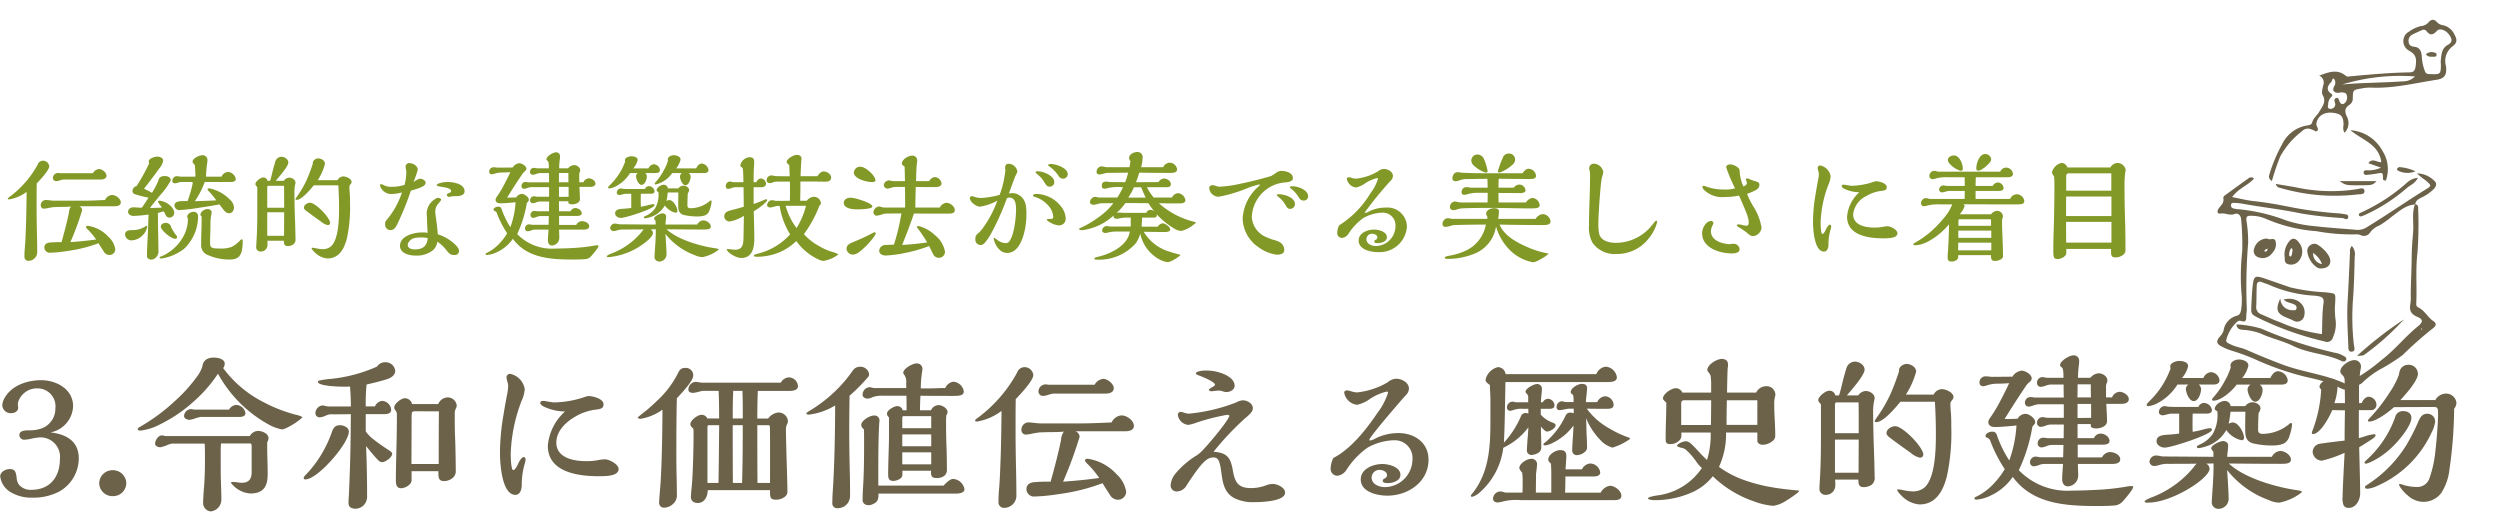 <svg xmlns="http://www.w3.org/2000/svg" xmlns:xlink="http://www.w3.org/1999/xlink" width="324" height="67" viewBox="0 0 324 67">
  <defs>
    <clipPath id="clip-path">
      <rect id="Rectangle_5133" data-name="Rectangle 5133" width="324" height="67" transform="translate(10.199 -9.237)" fill="#fff" stroke="#707070" stroke-width="1"/>
    </clipPath>
    <clipPath id="clip-path-2">
      <rect id="Rectangle_5132" data-name="Rectangle 5132" width="30.995" height="47.944" fill="none"/>
    </clipPath>
  </defs>
  <g id="type_text03_sp" transform="translate(-10.199 9.237)" clip-path="url(#clip-path)">
    <g id="Group_5853" data-name="Group 5853" transform="translate(297.554 -6.669)">
      <g id="Group_5852" data-name="Group 5852" clip-path="url(#clip-path-2)">
        <path id="Path_30996" data-name="Path 30996" d="M25.627,82.565c.32.006.41.222.409.485a50.147,50.147,0,0,1-.091,5.825c-.258,2.178-.047,4.369-.154,6.551a.475.475,0,0,0,.254.5c.841.389,1.215,1.29,1.972,1.779.386.25.4.579,0,.88a48.741,48.741,0,0,0-4,3.53,23.232,23.232,0,0,1-2.759,1.758,11.587,11.587,0,0,0-2.341,1.706c-.493.588-1.224.366-1.773.847-.529.464-1.285-.139-1.912-.386a17.892,17.892,0,0,0-3.245-.988,36.434,36.434,0,0,1-7.21-2.457,28.648,28.648,0,0,0-2.846-1.041,7.339,7.339,0,0,1-1.452-.608c-.572-.318-.624-.645-.2-1.168a2.359,2.359,0,0,0,.532-.8,2.315,2.315,0,0,1,1.728-1.97c.387-.085.518-.464.569-.855a8.553,8.553,0,0,0,.022-2.182,29.168,29.168,0,0,1,.107-5.312A34.042,34.042,0,0,0,3.1,84.545c-.04-.6-.437-.886-.865-.719-.633.245-1.163-.16-1.763-.064C0,83.837-.1,83.5.214,83.07c.282-.384.69-.7.579-1.27-.043-.222.154-.36.317-.479.979-.712,1.958-1.425,2.945-2.127a.523.523,0,0,1,.71.044c-.8.886-2.025,1.265-2.834,2.391,1,.192,1.882.426,2.778.521,1.775.187,3.524.519,5.268.869a51.562,51.562,0,0,0,5.413.7,6.486,6.486,0,0,1,.845.083c.292.066.8.022.741.431-.076.486-.506.14-.78.112a50.026,50.026,0,0,1-5.3-.586c-2.534-.54-5.111-.809-7.657-1.277a7.4,7.4,0,0,0-1.086-.1c-.153-.006-.331.021-.372.231a.4.4,0,0,0,.28.475,2.785,2.785,0,0,0,.716.117A23.744,23.744,0,0,1,9,84.679a16.254,16.254,0,0,0,3.441.7c1.844.221,3.7.323,5.553.495A2.178,2.178,0,0,0,19.44,85.5c2.618-1.6,5.13-3.353,7.739-4.961.166-.1.357-.187.437-.445-.376-.585-1.085-.868-1.715-1.536a3.233,3.233,0,0,1,2.271,1.007c.3.257.225.664-.071.979a5.34,5.34,0,0,1-1.466,1.064c-.421.218-.917.391-.977.98-1.254.068-2.114.912-3.048,1.582A12.85,12.85,0,0,1,21.037,85.3a2.672,2.672,0,0,0-1.231.923.933.933,0,0,1-1.184.352,1.389,1.389,0,0,0-.59-.116,25.073,25.073,0,0,1-5.177-.41A20.335,20.335,0,0,1,6.4,84.491a4.777,4.777,0,0,0-1.883-.436c-.689-.025-.81.081-.713.749a16.587,16.587,0,0,1,.2,2.78,70.336,70.336,0,0,0-.178,8.368c.038.4-.07.806-.065,1.209.005.477-.144.709-.649.527a.615.615,0,0,0-.467.04,4.818,4.818,0,0,0-1.493,2.493c.036.291.307.35.511.462.681.37,1.462.443,2.17.76,1.473.66,2.976,1.259,4.483,1.839,2.716,1.047,5.672,1.3,8.309,2.547a1.341,1.341,0,0,0,.206-.738c.042-.253-.1-.658.33-.656s.228.429.322.661c.026.063.1.107.184.2a22.984,22.984,0,0,0,3.634-2.559c1.713-1.3,3.045-3.016,4.716-4.366.673-.544.69-.9-.107-1.229-.942-.392-1.023-.975-.861-1.8a5.3,5.3,0,0,0,.026-.968c.014-1.729.117-3.455.127-5.185.006-1.045.12-2.1.191-3.147.078-1.158-.193-2.342.237-3.473m.794,16.161c.039-.095.11-.1.127-.015s-.061.115-.143.061c.083-.042.1.024.048.022-.16-.008.029.082-.032-.068" transform="translate(0 -58.656)" fill="#6c6249" fill-rule="evenodd"/>
        <path id="Path_30997" data-name="Path 30997" d="M26.843,20.892c-.527-.346-.366-.684-.286-.975a19.66,19.66,0,0,1,1.613-3.785,4.366,4.366,0,0,1,3.229-2.44c.267-.052.572-.054.671-.411.158-.57.668-.914.937-1.4.355-.64.938-1.242.415-2.133-.18-.307-.014-.86.085-1.279a.98.98,0,0,0-.534-1.235c1.2-.438,2.323-.912,3.451.019.185.153.385.092.577.073,2.54-.24,5.079-.471,7.632-.513.572-.01.759-.187.846-.845.12-.914.071-1.453-.837-1.96a1.4,1.4,0,0,1-.011-2.486,4.361,4.361,0,0,1,1.529-.71,1.4,1.4,0,0,0,.957-.458c.336-.4.723-.522,1.117-.051a1.443,1.443,0,0,0,.855.41,2.133,2.133,0,0,1,1.373,1.112c.431.759.432,1.159-.274,1.67a2.365,2.365,0,0,0-.782,2.5c.131,1.106-.138,1.61-1.21,1.775-2.834.434-5.633,1.151-8.536,1.016a5.816,5.816,0,0,0-1.207.112c-1.09.182-1.1.191-1.126,1.3a.924.924,0,0,1-.431.816c-.632.414-.643.9-.319,1.556a1.782,1.782,0,0,1-.307,2.062c-.308-.468-.123-.829-.14-1.164-.046-.927-.3-1.239-1.187-1.394-1.28-.224-2.248.391-2.333,1.441-.026.317.373.569.108.9-.088.013-.185.061-.239.03-.8-.453-1.25-.5-1.867.1a10.285,10.285,0,0,0-2.692,3.182,31.283,31.283,0,0,0-1.076,3.166M47.615,7.051c1.033.01,1.1-.051,1.133-1.058.008-.242-.038-.487-.013-.726.084-.79.09-1.572.964-2.056.572-.316.528-.753.084-1.327s-1.187-.833-1.537-.46c-.488.521-.875.686-1.359.04a.5.5,0,0,0-.66-.1c-.4.185-.813.354-1.2.562a.893.893,0,0,0-.463.919c.036.432.317.608.735.65.7.069.9.539.969,1.175a6.7,6.7,0,0,0,.216,1.417c.295.915.253.95,1.133.958M35.958,8.379c2.648-.239,5.307-.222,7.954-.409a2.071,2.071,0,0,0,1.475-.633,25.961,25.961,0,0,0-9.43,1.042m-1.116-.787c-.249.128-.191.343-.282.44-.5.533-.758,1.03,0,1.569.218.154.073.316-.1.475a1.441,1.441,0,0,0-.323.881c-.037.221-.131.525.22.578a.612.612,0,0,0,.674-.4.512.512,0,0,0,.018-.234c-.02-.263-.252-.616.095-.751.391-.151.371.284.5.505.239.42.528.293.761.009a.991.991,0,0,0,.136-.921c-.1-.346-.428-.316-.7-.336-.156-.011-.319.07-.474.058-.527-.04-.7-.334-.456-.847a.8.8,0,0,0-.071-1.032" transform="translate(-19.763 0)" fill="#6c6249" fill-rule="evenodd"/>
        <path id="Path_30998" data-name="Path 30998" d="M72.13,60.611c-.32-2.349-2.478-2.843-4-4.13a5.125,5.125,0,0,1,4.16,2.692,4.365,4.365,0,0,1,.426,3.842c-.285-.033-.368-.105-.37-.242-.011-.821-.008-.813-.8-.674-.437.076-.878.133-1.32.172-.222.02-.4-.094-.387-.345.012-.19.183-.256.352-.258a3.758,3.758,0,0,0,1.9-.339l-1.638-.575c.523-.745,1.14-.073,1.677-.142" transform="translate(-50.867 -42.171)" fill="#6c6249" fill-rule="evenodd"/>
        <path id="Path_30999" data-name="Path 30999" d="M29.927,83.941c1.06.182,2.006.322,2.943.51a21.5,21.5,0,0,0,7.61.164c.331-.052.868-.264.937.167.091.562-.51.487-.883.521a25.1,25.1,0,0,1-9.862-.8c-.241-.075-.581-.042-.746-.562" transform="translate(-22.344 -62.673)" fill="#6c6249" fill-rule="evenodd"/>
        <path id="Path_31000" data-name="Path 31000" d="M80.059,80.809c-.37.75-.956.925-1.368,1.27a22.281,22.281,0,0,1-5.478,3.54,3.943,3.943,0,0,1-.557.2.253.253,0,0,1-.205-.1.2.2,0,0,1,.044-.3,1.069,1.069,0,0,1,.213-.115,23.389,23.389,0,0,0,5.969-3.895,2.371,2.371,0,0,1,1.382-.6" transform="translate(-54.056 -60.335)" fill="#6c6249" fill-rule="evenodd"/>
        <path id="Path_31001" data-name="Path 31001" d="M62.487,82.51H67.3c-.53.539-.53.539-2.369.541-1.588,0-1.588,0-2.439-.541" transform="translate(-46.655 -61.605)" fill="#6c6249" fill-rule="evenodd"/>
        <path id="Path_31002" data-name="Path 31002" d="M94.368,75.889a2.684,2.684,0,0,1-2.249-.083.2.2,0,0,1-.089-.3c.065-.082.209-.178.292-.159a6.085,6.085,0,0,1,2.046.539" transform="translate(-68.685 -56.257)" fill="#6c6249" fill-rule="evenodd"/>
        <path id="Path_31003" data-name="Path 31003" d="M28.205,135.64c.017.278.015.847.1,1.4a4.136,4.136,0,0,1-.328,2.228.794.794,0,0,1-1.109.568,40.08,40.08,0,0,1-8.423-2.971c-1.1-.567-1.116-.537-1.056-1.714.039-.766.072-1.533.147-2.3.152-1.542.278-1.618,1.7-1.129,1.068.367,2.135.741,3.2,1.108a24.292,24.292,0,0,0,4.547.636c1.3.188,1.333-.021,1.271,1.272-.01.2-.023.4-.05.894m-1.669,3.253c.057-1.4.017-2.7.2-3.968.1-.694-.156-.85-.68-.945a5.091,5.091,0,0,0-.722-.081,16.7,16.7,0,0,1-5.717-1.421c-.262-.106-.537-.179-.8-.292-.46-.2-.711-.035-.731.437-.038.886-.022,1.775-.064,2.661a.964.964,0,0,0,.643,1.041c.816.345,1.614.739,2.449,1.028a20.364,20.364,0,0,0,5.422,1.539" transform="translate(-12.967 -98.154)" fill="#6c6249" fill-rule="evenodd"/>
        <path id="Path_31004" data-name="Path 31004" d="M9.807,155.781a14.163,14.163,0,0,1,3.2.544,55.146,55.146,0,0,0,9.521,3.128,3.288,3.288,0,0,1,1.344.528.332.332,0,0,1,.156.413.369.369,0,0,1-.4.189.3.3,0,0,1-.119-.016c-2-.995-4.314-.985-6.336-1.983-1.365-.674-2.894-.993-4.289-1.641a7.889,7.889,0,0,0-2.249-.454c-.346-.05-.738-.043-.825-.708" transform="translate(-7.322 -116.311)" fill="#6c6249" fill-rule="evenodd"/>
        <path id="Path_31005" data-name="Path 31005" d="M67.1,115.645a1.656,1.656,0,0,1,.37,1.423c-.045,1.818-.08,3.638-.217,5.45a31.336,31.336,0,0,0,.11,5.925c.038.332.26.836-.256.907s-.456-.5-.467-.8c-.077-1.937-.2-3.873-.085-5.814.125-2.1.209-4.2.307-6.3a1,1,0,0,1,.237-.794" transform="translate(-49.655 -86.344)" fill="#6c6249" fill-rule="evenodd"/>
        <path id="Path_31006" data-name="Path 31006" d="M47.914,117.74a.907.907,0,0,1-.678-.186,2.96,2.96,0,0,1-1.161-1.9.9.9,0,0,1,.4-.941.822.822,0,0,1,1.009.009,4.357,4.357,0,0,1,1.343,1.357c.507.894.1,1.621-.909,1.664m-1.136-2.022.036-.025a1.363,1.363,0,0,0,1.145,1.481,2.864,2.864,0,0,0-1.181-1.456" transform="translate(-34.391 -85.52)" fill="#6c6249" fill-rule="evenodd"/>
        <path id="Path_31007" data-name="Path 31007" d="M20.414,111.862c.3.263.862-.154,1.072.261a1.549,1.549,0,0,1-.278,1.47,1.19,1.19,0,0,1-.149.189,1.534,1.534,0,0,1-1.83.492.846.846,0,0,1-.494-1.088,1.755,1.755,0,0,1,1.678-1.323m.09,1.321a.952.952,0,0,0-.217.061c-.125.069-.287.143-.152.321.018.023.213-.039.269-.108s.055-.2.081-.305l.079.027Z" transform="translate(-13.955 -83.518)" fill="#6c6249" fill-rule="evenodd"/>
        <path id="Path_31008" data-name="Path 31008" d="M34.441,114.361a2.6,2.6,0,0,1,.359-1.718c.526-.883,1.022-.885,1.608-.013a1.848,1.848,0,0,1-.136,2.224,1.286,1.286,0,0,1-1.409.416c-.527-.164-.393-.719-.422-.91m.756-.065a.654.654,0,0,0,.213-.511c.019-.2.156-.44-.118-.594a1.4,1.4,0,0,0-.27.806.241.241,0,0,0,.175.3" transform="translate(-25.701 -83.607)" fill="#6c6249" fill-rule="evenodd"/>
        <path id="Path_31009" data-name="Path 31009" d="M77.591,153.235a33.153,33.153,0,0,1-5.076,4.538c-.236.172-.25.155-1,.187a48.555,48.555,0,0,1,6.081-4.726" transform="translate(-53.392 -114.41)" fill="#6c6249" fill-rule="evenodd"/>
        <path id="Path_31010" data-name="Path 31010" d="M106.721,16.8a1.139,1.139,0,0,1,1.112-.21c.165.026.295.119.268.32a.245.245,0,0,1-.249.217c-.382-.018-.812.116-1.131-.327" transform="translate(-79.681 -12.344)" fill="#6c6249" fill-rule="evenodd"/>
        <path id="Path_31011" data-name="Path 31011" d="M31.622,142.651c1.579-.441,2.957.633,2.67,2.012a.935.935,0,0,1-1.428.71c-.361-.188-.74-.309-1.1-.475-1.034-.473-1.222-1.035-.58-2.394a1.522,1.522,0,0,0,1.6,1.525c.2.015.417.065.488-.209a.432.432,0,0,0-.24-.5c-.429-.264-1.01-.23-1.41-.666" transform="translate(-23.003 -106.398)" fill="#6c6249" fill-rule="evenodd"/>
      </g>
    </g>
    <path id="Path_31012" data-name="Path 31012" d="M2.778-11.77c-.015,2.3-.062,4.1-.123,5.432-.015.494-.062,1.312-.093,1.682A11.579,11.579,0,0,0,2.5-3.391a.5.5,0,0,0,.525.556A1.132,1.132,0,0,0,4.152-3.9c0-.679-.015-1.744-.031-2.423-.031-1.389-.046-2.361-.046-3.75,0-.926,0-1.852.015-2.793.386-.4,1.62-1.7,1.62-2.222a.808.808,0,0,0-.818-.725.728.728,0,0,0-.679.509A12.861,12.861,0,0,1,.71-11.23c-.2.139-.37.278-.37.324,0,.108.108.108.2.108A5.174,5.174,0,0,0,2.778-11.77Zm8.6-2.423h-4.2a.579.579,0,0,1-.154-.015.757.757,0,0,0-.17-.015.662.662,0,0,0-.664.679.42.42,0,0,0,.417.386,1.868,1.868,0,0,0,.509-.108,1.768,1.768,0,0,1,.509-.108h4.768c.324,0,.741-.108.741-.494,0-.417-.586-.864-.972-.864A1.006,1.006,0,0,0,11.374-14.193Zm1.574,3.472c-.926.046-1.929.093-2.9.093H6.374c-.093,0-.324-.015-.571-.046-.093-.015-.463-.046-.54-.046a.666.666,0,0,0-.648.664.415.415,0,0,0,.4.463,3.261,3.261,0,0,0,.525-.077c.216-.046.571-.108.741-.123.293-.015.833-.031,1.235-.031.448,0,.88-.031,1.019-.046a1.356,1.356,0,0,0-.262.741c-.185.988-.664,2.824-.972,3.889a1.677,1.677,0,0,0-.278-.015q-.6,0-1.2.046c-.386.031-.741.2-.741.633a.693.693,0,0,0,.741.694A17.125,17.125,0,0,0,7.979-4.1,18.088,18.088,0,0,0,12.1-5.119c.216.37.448.725.679,1.08a.853.853,0,0,0,.725.448.755.755,0,0,0,.772-.725,2.731,2.731,0,0,0-.88-1.62,4.485,4.485,0,0,0-2.67-1.435c-.108,0-.247.031-.247.17,0,.077.2.293.293.37A8.66,8.66,0,0,1,11.79-5.6c-1.111.154-2.222.262-3.333.339A37.95,37.95,0,0,0,9.985-9.409a.613.613,0,0,0-.37-.494h4.552c.324,0,.818-.077.818-.494,0-.509-.664-.972-1.127-.972A1.071,1.071,0,0,0,12.948-10.721ZM28.04-13.746H26.034a13.58,13.58,0,0,1,.108-1.466,6.293,6.293,0,0,0,.077-.664.633.633,0,0,0-.648-.648c-.37,0-1.281.386-1.281.833a.34.34,0,0,0,.093.231,2.034,2.034,0,0,1,.2.216c.046.494.062.864.077,1.5H22.809c-.046,0-.2-.015-.309-.031a1.891,1.891,0,0,0-.293-.031.61.61,0,0,0-.54.633c0,.231.185.293.37.293a1.786,1.786,0,0,0,.4-.093,1.346,1.346,0,0,1,.355-.077h1.466a.221.221,0,0,1,.046.17,14.97,14.97,0,0,1-.664,2.3H23.21c-.54,0-1.265.015-1.265.556a.627.627,0,0,0,.6.617,25.63,25.63,0,0,0,2.716-.324c.849-.123,1.682-.262,2.515-.417.694.941.833,1.142,1.281,1.142.386,0,.6-.417.6-.756a1.5,1.5,0,0,0-.525-1,5.173,5.173,0,0,0-2.654-1.466c-.077,0-.247.015-.247.123a.3.3,0,0,0,.093.185,9.084,9.084,0,0,1,1.034,1.25c-1.265.062-2.16.093-2.778.108a10.829,10.829,0,0,0,1.281-2.485h3.272c.278,0,.756-.015.756-.4a1.117,1.117,0,0,0-1.019-.91A1.022,1.022,0,0,0,28.04-13.746ZM26.574-6.122c.015-.448.031-.957.031-1.42a6.363,6.363,0,0,1,.123-1.327,1.783,1.783,0,0,0,.031-.247c0-.293-.293-.432-.54-.432-.37,0-.91.34-.91.741a.209.209,0,0,0,.108.17c.031.031.046.062.046.247,0,.54-.015,1.373-.031,1.636C25.4-5.953,25.4-5.52,25.4-4.9a1.336,1.336,0,0,0,.864,1.312,6.813,6.813,0,0,0,2.824.586c.833,0,1.358-.247,1.574-1.1a6.053,6.053,0,0,0,.123-1.3c0-.093,0-.216-.123-.216a.261.261,0,0,0-.185.108,3.934,3.934,0,0,1-1.111.864,3.653,3.653,0,0,1-1.42.216c-1.188,0-1.389-.046-1.389-.772C26.559-5.659,26.559-5.814,26.574-6.122ZM23.688-8.19a4.722,4.722,0,0,1-.633,2.268,5.735,5.735,0,0,1-1.682,1.867,4.739,4.739,0,0,1-1.049.6c-.216.077-.309.123-.309.2,0,.108.17.123.247.123a6.456,6.456,0,0,0,2.932-1.265A5.827,5.827,0,0,0,25-8.576a.567.567,0,0,0-.586-.617c-.339,0-.818.278-.818.648a.261.261,0,0,0,.046.154A.386.386,0,0,1,23.688-8.19Zm-3.565-1.821a1.449,1.449,0,0,1,.185.278c-.509.031-1.034.046-1.543.046.231-.309.741-.941,1.327-1.667a8.848,8.848,0,0,0,1.373-1.914c0-.386-.417-.556-.741-.556-.278,0-.787.031-.864.6a11.773,11.773,0,0,1-.833,1.574,10.807,10.807,0,0,0-1.034-.525c.71-.91,1.466-1.914,2.022-2.685a2.068,2.068,0,0,0,.463-.957c0-.355-.432-.525-.725-.525-.324,0-1.142.216-1.142.633a.947.947,0,0,0,.046.247,23.575,23.575,0,0,1-1.62,2.932.726.726,0,0,0-.54.6.542.542,0,0,0,.2.417,15.15,15.15,0,0,0,1.883.494c-.278.432-.571.88-.864,1.3-.2,0-.509-.015-.71-.031-.216-.015-.309-.015-.448-.015a.634.634,0,0,0-.633.556c0,.37.386.556.71.556a16.963,16.963,0,0,0,1.944-.185c-.031,1.142-.062,1.991-.123,3.21-.015.17-.031.54-.046,1.065-.015.278-.031.679-.031.88,0,.355.015.417.108.509a.727.727,0,0,0,.463.185.828.828,0,0,0,.494-.2,1.1,1.1,0,0,0,.417-1.049c0-.679-.015-1.4-.031-2.037-.015-.818-.031-1.636-.031-2.454v-.309l.756-.216a2.867,2.867,0,0,1,.154.309c.185.386.293.509.586.509a.627.627,0,0,0,.617-.6c0-.818-1.2-1.589-1.944-1.589-.062,0-.17.031-.17.108a1.1,1.1,0,0,0,.139.247A1.723,1.723,0,0,0,20.124-10.011Zm2.022,3.843a5.275,5.275,0,0,1-.509-.787,1.231,1.231,0,0,1-.123-.247.71.71,0,0,0-.694-.556c-.262,0-.648.17-.648.478,0,.494,1.358,1.589,1.836,1.589.139,0,.278-.062.278-.216A.424.424,0,0,0,22.145-6.169Zm-3.735-1.08c0-.046-.015-.123-.077-.123a.277.277,0,0,0-.139.062,3.041,3.041,0,0,1-1.713.494c-.417,0-.941.046-.941.586a.817.817,0,0,0,.849.741,2.1,2.1,0,0,0,1.358-.586A2.1,2.1,0,0,0,18.411-7.249Zm24.66-6.034H40.509A7.538,7.538,0,0,0,41.45-15.4c0-.432-.494-.71-.88-.71-.293,0-.694.247-.694.571a1.4,1.4,0,0,1-.108.432c-.216.633-.448,1.25-.725,1.867A13.528,13.528,0,0,1,37.87-11.23a2.9,2.9,0,0,0-.247.386c0,.093.077.108.154.108.664,0,1.806-1.373,2.222-1.883h3.179c.062.988.093,1.975.093,2.978,0,1.281-.031,4.136-1.111,4.984a1.645,1.645,0,0,1-1,.309,4.555,4.555,0,0,1-.864-.108,3.815,3.815,0,0,0-.463-.077c-.062,0-.123.015-.123.062,0,.108.293.432.463.586a2.548,2.548,0,0,0,1.589.741c1.528,0,2.176-1.265,2.515-2.546a18.863,18.863,0,0,0,.417-4.66v-.34c0-.324-.015-.725-.046-1.034a6.844,6.844,0,0,1-.031-.787.517.517,0,0,1,.108-.2c.139-.17.17-.247.17-.34,0-.432-.71-.725-1.08-.725A.873.873,0,0,0,43.071-13.283Zm-.957,5.54c0-.679-1.883-2.623-2.593-2.623-.324,0-.8.262-.8.633,0,.185.17.324.34.448.293.231,1.25.926,1.929,1.4a1.885,1.885,0,0,0,.8.417A.289.289,0,0,0,42.114-7.743Zm-6-5.463H35.062c1.173-1.343,1.636-2.052,1.636-2.376,0-.432-.494-.741-.9-.741a.837.837,0,0,0-.725.463c-.062.123-.34,1.1-.463,1.636-.077.34-.2.8-.278,1.018H34a.541.541,0,0,0-.571-.432c-.324,0-1,.525-1,.864a.424.424,0,0,0,.154.278.364.364,0,0,1,.093.139v2.9c0,1.173-.015,2.5-.077,3.673-.031.463-.062,1.034-.062,1.265a.546.546,0,0,0,.571.478A.86.86,0,0,0,34-4.9c0-.185,0-.355-.015-.54h2.145c0,.386.015.694.494.694a1.276,1.276,0,0,0,.741-.231.816.816,0,0,0,.262-.741c0-.2-.031-1.62-.062-2.423-.046-1.173-.077-2.762-.077-3.518a4.383,4.383,0,0,1,.108-1.111,1.14,1.14,0,0,0,.031-.185c0-.4-.463-.664-.833-.664A.942.942,0,0,0,36.111-13.205Zm.046,3.488H33.966v-2.67c0-.062.046-.17.123-.17h2.052c.015.71.015,1.42.015,2.13Zm0,.586-.015,3.056H33.966V-9.131Zm21.527-2.022a4.323,4.323,0,0,1,.787-.062c.386,0,1.065-.093,1.065-.617,0-1-1.466-1.219-2.238-1.219-.34,0-1.373.139-1.373.417,0,.077.185.139.679.216.725.108,1.2.262,1.2.54,0,.123-.154.216-.293.262-.2.077-.278.139-.278.216a.3.3,0,0,0,.309.278A.573.573,0,0,0,57.685-11.153Zm-4.768-1.883a15.648,15.648,0,0,0,.556-1.6c0-.509-.633-.864-1.1-.864a.458.458,0,0,0-.478.463,1.4,1.4,0,0,0,.046.355,1.522,1.522,0,0,1,.046.37,6.44,6.44,0,0,1-.231,1.636,5.611,5.611,0,0,1-1.713.247,2.026,2.026,0,0,1-.988-.216.775.775,0,0,0-.324-.123.146.146,0,0,0-.154.154,1.5,1.5,0,0,0,1.6,1.111,4.917,4.917,0,0,0,1.25-.2A10.721,10.721,0,0,1,49.49-8.19a.761.761,0,0,0-.247.648.7.7,0,0,0,.694.725c.278,0,.525-.108.818-.633a36.11,36.11,0,0,0,1.821-4.475c1.235-.355,1.914-.6,1.914-1.018,0-.355-.478-.54-.772-.54A2.958,2.958,0,0,0,52.916-13.036Zm3.148,6.759c-.015-.324-.093-1.1-.154-1.528-.077-.525-.17-1.25-.17-1.358a1.533,1.533,0,0,1,.34-1.019c.309-.355.417-.509.417-.571,0-.17-.278-.247-.4-.247a.893.893,0,0,0-.417.185A2.193,2.193,0,0,0,54.66-8.607c0,.355.046,1.435.093,2.145a3.165,3.165,0,0,0-.772-.046c-1.065,0-2.809.463-2.809,1.728,0,1.019,1.265,1.265,2.052,1.265a3.38,3.38,0,0,0,2.222-.694A1.715,1.715,0,0,0,56-5.32a4.668,4.668,0,0,1,1.2,1.127c.432.556.633.6,1.034.6a.52.52,0,0,0,.586-.525c0-.324-.34-.679-.586-.91A5.81,5.81,0,0,0,56.064-6.277Zm-1.3.494c-.093,1.173-.8,1.466-1.682,1.466-.417,0-.91-.123-.91-.617a.229.229,0,0,1,.015-.108c.339-.772,1-.818,1.759-.818A3.672,3.672,0,0,1,54.768-5.783ZM74.953-13.02H74.4v-1.065a.647.647,0,0,1,.062-.247.453.453,0,0,0,.062-.247c0-.386-.448-.664-.8-.664a1.107,1.107,0,0,0-.772.417H71.8a10.317,10.317,0,0,1,.093-1.25,2.072,2.072,0,0,0,.015-.324.488.488,0,0,0-.556-.494c-.34,0-1.2.509-1.2.9,0,.077.062.139.139.2a.343.343,0,0,1,.123.2,3.06,3.06,0,0,1,.046.54v.231H69.027a1.27,1.27,0,0,1-.278-.031,1.05,1.05,0,0,0-.231-.031.5.5,0,0,0-.494.556.341.341,0,0,0,.37.339,1.577,1.577,0,0,0,.432-.108,1.817,1.817,0,0,1,.463-.108h1.188c0,.4,0,.8.015,1.2H67.931a1.247,1.247,0,0,1-.231-.015,1.709,1.709,0,0,0-.293-.031.513.513,0,0,0-.494.556.333.333,0,0,0,.355.324,1.386,1.386,0,0,0,.386-.093,1.83,1.83,0,0,1,.525-.123h2.315v1.25h-1.4a1.211,1.211,0,0,1-.324-.031,1.074,1.074,0,0,0-.247-.031.513.513,0,0,0-.494.556.346.346,0,0,0,.355.34,1.265,1.265,0,0,0,.432-.108,1.5,1.5,0,0,1,.494-.108h1.188l-.015,1.265H69.151A1.412,1.412,0,0,1,68.9-9.27,2.1,2.1,0,0,0,68.58-9.3a.5.5,0,0,0-.494.556.35.35,0,0,0,.37.34A1.516,1.516,0,0,0,68.9-8.53a1.342,1.342,0,0,1,.448-.108h1.111L70.431-7.5H68.363a1.042,1.042,0,0,1-.216-.031,1.359,1.359,0,0,0-.262-.031.52.52,0,0,0-.509.571.347.347,0,0,0,.37.324,1.565,1.565,0,0,0,.478-.123,1.456,1.456,0,0,1,.417-.093h1.775c-.015.463-.077.926-.077,1.4,0,.34.154.664.54.664a1.011,1.011,0,0,0,.941-1c0-.355-.031-.71-.031-1.065h3.179c.278,0,.725-.046.725-.417,0-.448-.586-.679-.957-.679a.88.88,0,0,0-.725.494H71.789V-8.653h2.253c.247,0,.679-.015.679-.34,0-.4-.463-.679-.818-.679a.65.65,0,0,0-.617.417H71.774v-1.3h1.219v.154c0,.216.355.247.509.247.386,0,.988-.2.988-.664,0-.54-.046-1.065-.062-1.6h1.358c.293,0,.71-.062.71-.432,0-.386-.509-.679-.849-.679A.8.8,0,0,0,74.953-13.02ZM73.641-4.5c-.772.046-1.852.077-2.407.077a6.239,6.239,0,0,1-4.876-1.883,15.155,15.155,0,0,0,1.25-4.012,1.39,1.39,0,0,1,.154-.185.359.359,0,0,0,.108-.231c0-.37-.571-.772-.91-.772a.861.861,0,0,0-.71.448c-.4.031-.8.031-1.2.031.664-1.065,1.343-2.13,2.006-3.1a1.531,1.531,0,0,1,.262-.278c.123-.108.231-.216.231-.355,0-.386-.6-.725-.941-.725a1.157,1.157,0,0,0-.833.556l-1.79.015a2.069,2.069,0,0,1-.309-.015,3.265,3.265,0,0,0-.37-.031.555.555,0,0,0-.571.586.316.316,0,0,0,.355.324,2.182,2.182,0,0,0,.432-.108,2.913,2.913,0,0,1,.849-.123c.324,0,.617-.015,1.1-.046-.216.463-.448.941-.694,1.4a13.518,13.518,0,0,1-1.08,1.821.605.605,0,0,0-.139.37c0,.324.309.448.586.448.478,0,1.25-.062,2.006-.139A11.32,11.32,0,0,1,65.478-7.2a10.544,10.544,0,0,1-1.111-2.253c-.062-.231-.17-.4-.432-.4h-.062c-.216,0-.586.154-.586.4,0,.077.093.139.17.17a.417.417,0,0,1,.262.247c.077.216.185.478.293.725A13.185,13.185,0,0,0,65.061-6.4,7.665,7.665,0,0,1,63.9-4.919a5.4,5.4,0,0,1-1.5,1.065c-.077.031-.139.077-.139.154,0,.093.123.108.185.108a3.791,3.791,0,0,0,1.3-.37A5.087,5.087,0,0,0,65.8-5.69c1.821,2.515,4.923,2.685,7.747,2.685.525,0,1.065,0,1.589-.046a1.121,1.121,0,0,0,.849-.432,9.823,9.823,0,0,0,.71-.88,1.441,1.441,0,0,0,.216-.386c0-.077-.093-.093-.154-.093A2.477,2.477,0,0,0,76.3-4.8,21.481,21.481,0,0,1,73.641-4.5Zm-.633-8.518h-1.25c.015-.4.015-.8.015-1.2h1.219C72.993-13.823,72.993-13.437,73.008-13.02Zm.015,1.883-1.25.015v-1.3h1.25ZM89.551-14.81H86.959a2.839,2.839,0,0,0,.571-1.142c0-.417-.54-.571-.88-.571-.309,0-.772.185-.772.556a.229.229,0,0,0,.031.139,5.41,5.41,0,0,1-.509,1.188,7.741,7.741,0,0,1-1.111,1.62.3.3,0,0,0-.108.185c0,.077.046.108.123.108a3.652,3.652,0,0,0,2.145-1.481H87.73a.557.557,0,0,0-.278.417c0,.34.293,1.157.71,1.157.448,0,.679-.756.679-1.111a.58.58,0,0,0-.262-.463h1.975c.278,0,.6-.062.6-.4a.97.97,0,0,0-.9-.833C89.922-15.443,89.675-15.073,89.551-14.81Zm-1.08,3.21a.673.673,0,0,0,.17-.417c0-.34-.432-.556-.725-.556a.833.833,0,0,0-.679.355H85.894a.548.548,0,0,0-.54-.478c-.355,0-.926.34-.926.741,0,.077.093.139.231.2a3.421,3.421,0,0,1-.448,2.145A2.9,2.9,0,0,1,83.1-8.7c-.231.093-.324.17-.324.247,0,.093.108.108.17.108a3.057,3.057,0,0,0,.617-.139,3.246,3.246,0,0,0,1.929-1.528,2.306,2.306,0,0,0,1.4.941.215.215,0,0,0,.231-.216c0-.463-.509-1.42-1.034-1.42a.714.714,0,0,0-.386.123,9.207,9.207,0,0,0,.17-1.111h1.373c-.015.556-.015,1.111-.015,1.667,0,.6.077,1.065.725,1.25a7.6,7.6,0,0,0,2.052.185,2.237,2.237,0,0,0,.772-.17,1.075,1.075,0,0,0,.525-.679,4.893,4.893,0,0,0,.247-1.034c0-.062,0-.185-.093-.185a.329.329,0,0,0-.185.108,3.852,3.852,0,0,1-2.438.9c-.293,0-.417-.093-.417-.4C88.425-10.567,88.44-11.091,88.471-11.6Zm-5.092-3.21H81.4a2.627,2.627,0,0,0,.571-1.08c0-.4-.509-.494-.818-.494-.278,0-.833.154-.833.509a.775.775,0,0,0,.031.185,7.922,7.922,0,0,1-1.836,2.9c-.278.278-.37.386-.37.463,0,.093.093.108.17.108a2.38,2.38,0,0,0,.9-.309,4.761,4.761,0,0,0,1.775-1.682h1.018a.481.481,0,0,0-.247.37c0,.355.293,1.157.725,1.157.448,0,.679-.756.679-1.111a.585.585,0,0,0-.216-.417H84.32c.262,0,.54-.093.54-.4a.844.844,0,0,0-.8-.741A.843.843,0,0,0,83.379-14.81Zm-.463,2.67H81.4c-.432,0-.756,0-1.08-.015a1.9,1.9,0,0,1-.309-.031,1.771,1.771,0,0,0-.216-.031.551.551,0,0,0-.525.571c0,.17.185.278.34.278A1.546,1.546,0,0,0,80-11.446a1.928,1.928,0,0,1,.4-.077h.741v1.836c-.278.046-.818.093-1.1.108-.509.031-.988.108-.988.6,0,.37.417.586.756.586.571,0,4.352-1.2,4.352-1.651,0-.093-.108-.139-.185-.139a3.019,3.019,0,0,0-.556.108c-.339.093-.694.17-1.034.231-.015-.231-.015-.463-.015-.694,0-.324,0-.664.015-.988H83.7c.231,0,.463-.077.463-.34a.789.789,0,0,0-.725-.648A.584.584,0,0,0,82.916-12.141Zm2.809,5.216c1.589.015,3.194.031,4.784.031.478,0,.941-.015.941-.386,0-.448-.586-.8-.988-.8a.971.971,0,0,0-.772.54H85.57c.015-.2.031-.386.062-.6.015-.154.031-.355.031-.432,0-.278-.231-.417-.494-.417-.247,0-1.065.37-1.065.664,0,.062.062.17.2.324v.463l-4.552-.031a1.648,1.648,0,0,1-.386-.046A1.852,1.852,0,0,0,79-7.665a.618.618,0,0,0-.586.586.437.437,0,0,0,.448.386,1.888,1.888,0,0,0,.463-.093,2.423,2.423,0,0,1,.756-.108c1.219,0,1.944,0,2.685-.015a2.527,2.527,0,0,0-.324.386,9.313,9.313,0,0,1-3.688,2.67c-.139.046-.787.293-.787.432,0,.077.077.108.293.108a9.012,9.012,0,0,0,4.583-1.821c.54-.4,1.111-.941,1.111-1.312a.551.551,0,0,0-.309-.463c.231-.015.448-.015.679-.015,0,.71-.031,1.435-.077,2.13-.031.355-.093,1.389-.093,1.528a.625.625,0,0,0,.586.525.942.942,0,0,0,.972-.941c0-.386-.077-1.775-.139-2.639A8.631,8.631,0,0,0,89.4-3.561a2.46,2.46,0,0,0,.972.247,4.828,4.828,0,0,0,2.1-.972c0-.093-.185-.139-.4-.17C90.169-4.718,87.175-5.551,85.724-6.925Zm17.793.633A15.367,15.367,0,0,0,105.492-9.9a.438.438,0,0,1,.093-.139.371.371,0,0,0,.139-.262.913.913,0,0,0-.926-.833,1.2,1.2,0,0,0-.9.509h-.864c.015-.448.031-1.435.031-2.16v-.324h1.759c.509,0,1,.015,1.512.015.37,0,.71-.123.71-.525,0-.463-.556-.8-.972-.8-.34,0-.648.355-.8.617h-2.191c0-.185.077-1.806.093-1.944.015-.123.031-.262.031-.324,0-.37-.309-.494-.617-.494-.417,0-1.3.509-1.3.9,0,.139.123.262.324.417.031.448.046.91.062,1.451-.679,0-1.127,0-1.667-.015a1.687,1.687,0,0,1-.4-.046,1.594,1.594,0,0,0-.34-.046.636.636,0,0,0-.586.617c0,.262.216.386.463.386a1.562,1.562,0,0,0,.37-.108,1.47,1.47,0,0,1,.633-.093H101.7c.015.417.015.679.015,1.018,0,.494,0,.833-.015,1.466l-1.728.015a1.049,1.049,0,0,1-.293-.046,1.357,1.357,0,0,0-.309-.046.66.66,0,0,0-.617.664c0,.2.231.278.4.278a1.867,1.867,0,0,0,.478-.093,2.156,2.156,0,0,1,.6-.108h.139a9.96,9.96,0,0,0,1.358,3.688,8.235,8.235,0,0,1-4.12,2.485c-.4.108-.586.17-.586.278,0,.139.293.139.386.139a7.481,7.481,0,0,0,3.256-.725,7.052,7.052,0,0,0,1.867-1.312,7.348,7.348,0,0,0,2.855,2.377,1.977,1.977,0,0,0,.679.2,4.31,4.31,0,0,0,1.929-.849,3.806,3.806,0,0,0-.91-.355,7.339,7.339,0,0,1-1.636-.741A7.34,7.34,0,0,1,103.517-6.292ZM97-10.2v-2.176h1.034c.293,0,.571-.139.571-.448a.7.7,0,0,0-.664-.679c-.231,0-.386.123-.6.478H97c0-.586.015-1.5.031-1.728s.046-.71.046-.91c0-.4-.17-.6-.617-.6A1.315,1.315,0,0,0,95.277-15.2a.257.257,0,0,0,.154.216c.17.108.185.262.2.478q.046.741.046,1.481h-1.25a1.07,1.07,0,0,1-.247-.046,1.231,1.231,0,0,0-.247-.046.584.584,0,0,0-.54.648.3.3,0,0,0,.309.309,1.538,1.538,0,0,0,.448-.108,1.338,1.338,0,0,1,.478-.108h1.065l.031,2.531c-.571.17-1.127.324-1.559.432-.478.123-.972.262-.972.833a.7.7,0,0,0,.694.648,4.914,4.914,0,0,0,1.852-.741l-.046,2.654c-.015.941-.031,1.744-1.111,1.744A4.755,4.755,0,0,1,94-4.332a3.8,3.8,0,0,0-.4-.031c-.031,0-.077,0-.077.046,0,.339,1.142,1.111,1.867,1.111,1.466,0,1.7-1.358,1.7-2.531,0-.679-.031-2.068-.077-3.518a8.137,8.137,0,0,0,1.265-.9c.293-.262.478-.432.478-.54a.114.114,0,0,0-.123-.123,1.572,1.572,0,0,0-.34.123C98.008-10.567,97.314-10.3,97-10.2Zm6.79.231a10.342,10.342,0,0,1-1.219,2.886,8.266,8.266,0,0,1-1.42-2.886Zm17.33.231h-3.164c.015-1,.031-1.775.062-2.67.833.015,1.62.015,2.423.015.309,0,.91-.015.91-.463a.939.939,0,0,0-.864-.833.923.923,0,0,0-.725.525h-1.713c.015-.6.046-1.466.062-1.667a5.426,5.426,0,0,1,.062-.679,3.185,3.185,0,0,0,.031-.324.62.62,0,0,0-.679-.633c-.463,0-1.312.494-1.312,1.019,0,.154.123.247.355.4.015.448.031,1.049.046,1.883h-1.528a1.037,1.037,0,0,1-.278-.046,1.041,1.041,0,0,0-.262-.046.7.7,0,0,0-.679.6.5.5,0,0,0,.509.463,2.553,2.553,0,0,0,.494-.123,1.993,1.993,0,0,1,.648-.093h1.1c.015.9.015,1.775.015,2.67h-2.762a1.731,1.731,0,0,1-.34-.077.826.826,0,0,0-.278-.062.814.814,0,0,0-.725.787.423.423,0,0,0,.463.4,4.063,4.063,0,0,0,.694-.17,1.544,1.544,0,0,1,.448-.093c.54-.015,1.127-.015,2.022-.015a28.266,28.266,0,0,1-.972,4.043c-.154,0-.247,0-.54.015-.278.015-.4.015-.509.015a.834.834,0,0,0-.864.741c0,.463.478.633.864.633a15.878,15.878,0,0,0,2.3-.293,18.934,18.934,0,0,0,3.318-.941c.154.34.463.972.617,1.235a.8.8,0,0,0,.664.293.784.784,0,0,0,.772-.772,3.5,3.5,0,0,0-1.327-2.176,4.719,4.719,0,0,0-2.052-1.157h-.062c-.123,0-.2.015-.2.108,0,.031.046.108.2.309.278.37.9,1.281,1.127,1.7q-1.62.231-3.241.324c.54-1.343,1.065-2.7,1.528-4.074,1.4.015,2.809.015,4.213.015h.293c.37,0,.787-.046.787-.463,0-.494-.633-.941-1.1-.941A1.1,1.1,0,0,0,121.125-9.733Zm-8.333-3.518c0-.633-1.3-1.775-1.929-1.775a.813.813,0,0,0-.864.756c0,.833,1.7,1.235,2.346,1.235C112.483-13.036,112.792-13.067,112.792-13.252Zm-.4,3.38c0-.37-1.389-.818-1.713-.91a4.708,4.708,0,0,0-1.127-.231c-.386,0-.864.216-.864.648,0,.772,1.157.864,1.728.864C110.693-9.5,112.391-9.533,112.391-9.872Zm-2.5,6.234a1.559,1.559,0,0,0,.864-.386,9.309,9.309,0,0,0,1.559-1.559,2.962,2.962,0,0,0,.525-.787.171.171,0,0,0-.17-.17,1.729,1.729,0,0,0-.262.123,25.881,25.881,0,0,1-2.546,1.173c-.4.17-.818.355-.818.88A.839.839,0,0,0,109.891-3.638Zm27.824-10.416c0-.818-1.528-1.327-2.191-1.327-.093,0-.355.031-.355.154,0,.031.062.093.34.293a4.6,4.6,0,0,1,1.018,1.1.672.672,0,0,0,.586.355A.6.6,0,0,0,137.714-14.054ZM135.97-13.02c0-.849-1.435-1.42-2.13-1.42-.093,0-.309,0-.309.139a1.981,1.981,0,0,0,.324.309c.2.185.417.386.448.432.108.139.293.4.386.556.2.355.37.556.664.556A.59.59,0,0,0,135.97-13.02Zm1.481,4.691a2.731,2.731,0,0,0-.648-1.6,4.187,4.187,0,0,0-3.086-1.574c-.139,0-.509.015-.509.216,0,.062.046.093.2.154a3.756,3.756,0,0,1,1.7,1.049,2.457,2.457,0,0,1,.725,1.512c0,.278-.123.309-.355.309h-.247c-.093,0-.231.015-.231.108,0,.077.278.278.556.417a2.489,2.489,0,0,0,1.018.309A.864.864,0,0,0,137.452-8.329Zm-7.361-3.225c.093-.309.8-2.222.849-2.3a3.218,3.218,0,0,0,.247-.54,1.193,1.193,0,0,0-1.157-1.019c-.309,0-.432.216-.432.494a.751.751,0,0,0,.015.185.428.428,0,0,1,.015.139,12.589,12.589,0,0,1-.741,3.21,10.76,10.76,0,0,1-2.392.4,2.8,2.8,0,0,1-.926-.154.685.685,0,0,0-.278-.077.257.257,0,0,0-.262.247c0,.509.833,1.111,1.312,1.111a6.358,6.358,0,0,0,2.253-.787,14.1,14.1,0,0,1-1.667,3.256,5.976,5.976,0,0,1-.648.833c-.448.37-.54.494-.54.926a.68.68,0,0,0,.741.741c.247,0,.571-.262,1.2-1.3a33.175,33.175,0,0,0,2.145-4.753.648.648,0,0,1,.324-.093c.8,0,.864.941.864,1.528,0,1.173-.262,3.333-.864,4.136a.58.58,0,0,1-.494.247,2,2,0,0,1-1.111-.448,1.437,1.437,0,0,0-.386-.247c-.031,0-.046.031-.046.077,0,.278.509,1.883,1.759,1.883,1.512,0,2.114-2.052,2.33-3.241a10.516,10.516,0,0,0,.154-1.96c0-1.188-.247-1.991-1.2-2.423a1.477,1.477,0,0,0-.586-.123A2.512,2.512,0,0,0,130.091-11.554Zm23.935,3.642a10.613,10.613,0,0,1-4.506-2.392c.833.031,1.682.031,2.515.031.463,0,.926-.015.926-.432a1.08,1.08,0,0,0-.957-.9.984.984,0,0,0-.787.571h-2.361a6.289,6.289,0,0,1-.88-1.343h2.562c.309,0,.54-.093.54-.4,0-.4-.494-.725-.864-.725a.906.906,0,0,0-.741.463l-2.917.015a12.909,12.909,0,0,0,.417-1.235c1.065.015,2.67.031,4,.031.432,0,.91-.031.91-.463a.984.984,0,0,0-.972-.864.989.989,0,0,0-.833.586H147.22a5.559,5.559,0,0,0,.2-1.265.673.673,0,0,0-.679-.71c-.432,0-1.08.278-1.08.787a.592.592,0,0,0,.17.386,5.667,5.667,0,0,1-.123.8H142.76a1.848,1.848,0,0,1-.37-.062,1.373,1.373,0,0,0-.293-.046.7.7,0,0,0-.648.741c0,.231.17.309.417.309a2.3,2.3,0,0,0,.448-.093,2.4,2.4,0,0,1,.494-.108l2.731-.031a10.274,10.274,0,0,1-.386,1.235l-1.9-.015a1.719,1.719,0,0,1-.262-.031,2.168,2.168,0,0,0-.278-.031c-.478,0-.586.216-.586.571,0,.262.154.355.37.355a2.2,2.2,0,0,0,.432-.093,5.956,5.956,0,0,1,1.852-.108h.093a9.518,9.518,0,0,1-.741,1.343H141.8a1.141,1.141,0,0,1-.278-.046,1.267,1.267,0,0,0-.278-.046.727.727,0,0,0-.648.694c0,.231.262.34.463.34a3.505,3.505,0,0,0,.463-.093,3.044,3.044,0,0,1,.509-.108l1.589-.015a7.777,7.777,0,0,1-1.358,1.4,13.509,13.509,0,0,1-2.793,1.759c-.17.077-.293.139-.293.2,0,.108.216.139.463.139a7.429,7.429,0,0,0,4.028-1.914.233.233,0,0,0-.031.123c0,.231.262.324.463.324a2.208,2.208,0,0,0,.324-.062,3.773,3.773,0,0,1,.926-.093h.525v1.157h-2.623a1.351,1.351,0,0,1-.247-.031,2.3,2.3,0,0,0-.262-.031.593.593,0,0,0-.571.586c0,.216.247.309.432.309a2.268,2.268,0,0,0,.4-.077,4.832,4.832,0,0,1,1.265-.108h1.481c-.231,1.775-2.423,2.886-4.182,3.287-.324.077-.4.108-.4.216,0,.139.154.139.448.139a6.322,6.322,0,0,0,4.876-2.083,3.72,3.72,0,0,0,.617-1.3,4.985,4.985,0,0,0,2.469,3.349,3.184,3.184,0,0,0,1.065.355,1.313,1.313,0,0,0,.448-.123,4.885,4.885,0,0,0,1.235-.787c0-.031-.077-.062-.2-.093-.432-.108-.772-.2-1.173-.339A5.751,5.751,0,0,1,147.56-6.6c.988.015,1.806.031,2.7.031.339,0,.725-.031.725-.339,0-.355-.679-.787-.972-.787a.835.835,0,0,0-.633.432h-2.1c.031-.386.046-.741.062-1.173H148.7c.262,0,.556,0,.556-.309a.261.261,0,0,0-.046-.154,10.183,10.183,0,0,0,2.377,1.929,1.956,1.956,0,0,0,.833.262,3.78,3.78,0,0,0,1.559-.787c.247-.17.34-.247.34-.278C154.319-7.82,154.18-7.866,154.026-7.912Zm-6.219-3.117h-2.253a8.733,8.733,0,0,0,.741-1.343h.926C147.405-11.925,147.606-11.462,147.807-11.03Zm1.127,1.79a.826.826,0,0,0-.494-.2.551.551,0,0,0-.54.386h-2.778c-.077,0-.17,0-.386-.015-.247-.015-.37-.015-.463-.015a1.191,1.191,0,0,0-.231.031,7.492,7.492,0,0,0,1.142-1.265h.586c.8,0,1.589,0,2.392.015A10.378,10.378,0,0,0,148.933-9.24ZM166.819-12.5c-.093,0-.324.015-.324.154,0,.046.062.093.123.123a4.144,4.144,0,0,1,1,1.111c.262.417.4.463.679.463a.544.544,0,0,0,.571-.54C168.871-12.033,167.544-12.5,166.819-12.5Zm-1.713,1.034c-.077,0-.293.015-.293.139,0,.031.031.077.123.139A3.648,3.648,0,0,1,165.97-10c.185.324.324.432.571.432a.629.629,0,0,0,.617-.617C167.158-11.045,165.8-11.462,165.106-11.462Zm-1.034-2.361c-1.358.417-2.809.756-4.2,1.049a15.645,15.645,0,0,1-2.5.339,2.257,2.257,0,0,1-.525-.123,1.483,1.483,0,0,0-.355-.077c-.231,0-.448.123-.448.37a1.223,1.223,0,0,0,1.25,1.127,19.16,19.16,0,0,0,3.781-1.142,11.64,11.64,0,0,1,1.435-.448c.046,0,.093,0,.093.062a.364.364,0,0,1-.093.139,5.932,5.932,0,0,0-2.13,4.182,4.609,4.609,0,0,0,2.037,3.735,5.072,5.072,0,0,0,2.407.988c.355,0,.941-.108.941-.556a1.138,1.138,0,0,0-.571-1.065,3.312,3.312,0,0,0-.756-.293,3.979,3.979,0,0,1-.849-.309,3.022,3.022,0,0,1-2.022-2.623,4.676,4.676,0,0,1,2.577-4.043,4.445,4.445,0,0,1,1.728-.478c.34-.031,1.019-.108,1.019-.556,0-.71-.941-.941-1.5-.941a1.147,1.147,0,0,0-.679.247A6.462,6.462,0,0,1,164.072-13.823Zm8.812,6.389a2.315,2.315,0,0,0-.247.957.625.625,0,0,0,.617.679,1.156,1.156,0,0,0,.849-.556,7.465,7.465,0,0,1,1.914-2.022,5.243,5.243,0,0,1,2.454-.694A1.637,1.637,0,0,1,180.183-7.3a2.584,2.584,0,0,1-2.515,2.546c-.54,0-1.25-.247-1.25-.9a.722.722,0,0,1,.741-.694c.262,0,.679.154.679.478a.336.336,0,0,1-.216.309c-.093.046-.185.108-.185.231,0,.2.355.2.478.2.448,0,1.157-.216,1.157-.756,0-.741-1.08-1-1.667-1-.833,0-1.991.432-1.991,1.42,0,1.173,1.543,1.5,2.454,1.5a3.547,3.547,0,0,0,3.8-3.318A2.519,2.519,0,0,0,178.9-9.733a4.736,4.736,0,0,0-2.16.509,1.173,1.173,0,0,1-.448.17c-.046,0-.093,0-.093-.046a46.265,46.265,0,0,1,3.364-4.12.9.9,0,0,0,.293-.6c0-.586-.679-.926-1.188-.926a1.349,1.349,0,0,0-.787.34,7.024,7.024,0,0,1-2.809.926,2.513,2.513,0,0,1-.525-.093,1.352,1.352,0,0,0-.417-.093c-.123,0-.247.062-.247.2a1.357,1.357,0,0,0,1.2,1.127,3.281,3.281,0,0,0,1.126-.509,4.706,4.706,0,0,1,1.6-.71.105.105,0,0,1,.108.108,5.988,5.988,0,0,1-.972,1.852A12.525,12.525,0,0,1,172.883-7.434Zm21.188-8.7a12.775,12.775,0,0,0-.617,1.682c0,.123.093.185.216.185a4.933,4.933,0,0,0,1.79-1.127.9.9,0,0,0,.231-.617.786.786,0,0,0-.818-.725A.82.82,0,0,0,194.071-16.138Zm-1.944,1.682a6.834,6.834,0,0,0-.448-1.512.961.961,0,0,0-.849-.648.8.8,0,0,0-.818.741.924.924,0,0,0,.185.556,4.113,4.113,0,0,0,1.667,1.049C191.972-14.27,192.127-14.317,192.127-14.455ZM197.1-10.4h-3.549c-.015-.417-.015-.633-.015-1.235.9.015,1.3.015,2.67.015a1.371,1.371,0,0,0,.71-.108.317.317,0,0,0,.123-.278.826.826,0,0,0-.849-.71.953.953,0,0,0-.679.4h-1.975c0-.386.015-.88.031-1.157,1.08.015,2.716.031,4.074.031.278,0,.756,0,.756-.4a.988.988,0,0,0-.957-.926c-.34,0-.617.324-.787.586h-3.843c-1.543,0-2.3,0-3.812-.062a2.632,2.632,0,0,1-.432-.046,2.311,2.311,0,0,0-.339-.031c-.448,0-.664.432-.664.833,0,.231.216.34.432.34a1.739,1.739,0,0,0,.509-.123,3.053,3.053,0,0,1,.648-.154l2.947-.046c.015.324.031.772.031,1.157h-2.006a2.512,2.512,0,0,1-.478-.046,1.735,1.735,0,0,0-.309-.031.652.652,0,0,0-.586.694.308.308,0,0,0,.339.309,2.472,2.472,0,0,0,.571-.123,4.8,4.8,0,0,1,1.3-.139h1.173c0,.617,0,.833-.015,1.25H188.67a2.084,2.084,0,0,1-.432-.062,1.314,1.314,0,0,0-.355-.062.7.7,0,0,0-.633.772c0,.216.247.355.448.355a1.781,1.781,0,0,0,.448-.093,2.4,2.4,0,0,1,.633-.139c1.2-.062,2.515-.062,3.734-.062.91,0,1.929.015,2.747.031.617.015,1.636.031,2.454.031.694,0,1.157-.031,1.157-.432a1.037,1.037,0,0,0-.941-.926A1.214,1.214,0,0,0,197.1-10.4Zm1.25,2.13h-4.861a7.046,7.046,0,0,0,.108-.941c0-.37-.324-.448-.633-.448-.417,0-1.034.247-1.034.741a1.221,1.221,0,0,0,.17.37l-.015.278h-4.46a1.4,1.4,0,0,1-.355-.046,1.262,1.262,0,0,0-.324-.046.753.753,0,0,0-.664.8.342.342,0,0,0,.386.324,2.192,2.192,0,0,0,.633-.123,2.45,2.45,0,0,1,.6-.108c1.358-.046,2.639-.062,4-.062a4.628,4.628,0,0,1-2.515,3.333,8.069,8.069,0,0,1-2.114.679,4.131,4.131,0,0,0-.617.154.157.157,0,0,0-.077.123c0,.139.139.154.448.154a9.217,9.217,0,0,0,3.626-.772,4.519,4.519,0,0,0,2.562-3.426,7.129,7.129,0,0,0,1.744,3.009,5.737,5.737,0,0,0,2.994,1.62c.324,0,.494-.077,1.065-.4a5.062,5.062,0,0,0,1-.679c0-.046-.062-.062-.093-.062a11.525,11.525,0,0,1-2.546-.772c-1.389-.6-3.1-1.481-3.7-2.963,1.343.031,3.626.062,5.447.062.679,0,1.157-.015,1.157-.509a1.085,1.085,0,0,0-1-.91A1.215,1.215,0,0,0,198.346-8.267Zm8.364-3.441c.031-.463.093-1.08.17-1.62.015-.108.077-.355.108-.463a3.232,3.232,0,0,0,.123-.571,1.3,1.3,0,0,0-1.219-1.065.584.584,0,0,0-.6.6,1.315,1.315,0,0,0,.062.355,3.055,3.055,0,0,1,.046.648c0,2.13-.139,4.259-.139,6.389a4.2,4.2,0,0,0,.448,2.253,3.511,3.511,0,0,0,3.1,1.466,5.214,5.214,0,0,0,4.259-2.1A5.444,5.444,0,0,0,214.1-7.866c0-.062-.015-.17-.108-.17-.077,0-.185.108-.293.247a8.177,8.177,0,0,1-.633.756,5.991,5.991,0,0,1-4.305,1.867c-.864,0-1.991-.247-2.191-1.235a6.329,6.329,0,0,1-.093-1.2C206.478-8.514,206.6-10.335,206.71-11.709Zm19.043.2c1.049-.4,1.589-.617,1.589-1.173,0-.278-.185-.37-.463-.448a5.509,5.509,0,0,1-.71-.247,1.075,1.075,0,0,0-.4-.139c-.077,0-.17.031-.17.108a.625.625,0,0,0,.046.185,1.57,1.57,0,0,1,.077.278c0,.262-.247.386-.448.478A5.5,5.5,0,0,1,224.8-14.3c-.015-.309-.031-.4-.123-.509a1.683,1.683,0,0,0-1.157-.525c-.2,0-.478.139-.478.37a19.618,19.618,0,0,0,1.157,2.731,4.273,4.273,0,0,1-1.4.154,6.655,6.655,0,0,1-2.222-.339,2.385,2.385,0,0,0-.448-.139c-.123,0-.154.046-.154.17a.438.438,0,0,0,.108.262,3.36,3.36,0,0,0,2.793,1.019,9.153,9.153,0,0,0,1.836-.185c1.08,2.454,1.25,2.932,1.25,3.488,0,.216-.031.417-.309.417a3.151,3.151,0,0,1-.525-.093,2.667,2.667,0,0,0-.448-.077c-.17,0-.247.046-.247.108,0,.046.031.139.324.309a6.72,6.72,0,0,1,1.188.849.85.85,0,0,0,.617.247,1.216,1.216,0,0,0,1.065-1.1,7.335,7.335,0,0,0-1.1-2.793A11.157,11.157,0,0,1,225.753-11.508Zm-.972,7.176a.777.777,0,0,0-.833-.71,2.169,2.169,0,0,0-.278.031,2.073,2.073,0,0,1-.293.015c-.91-.062-2.315-.478-2.315-1.682a1.788,1.788,0,0,1,.231-.787.9.9,0,0,0,.093-.262.278.278,0,0,0-.293-.262c-.71,0-1.173.972-1.173,1.574,0,1.929,2.3,2.623,3.873,2.623C224.148-3.792,224.781-3.854,224.781-4.332ZM240.3-11.724a4.791,4.791,0,0,0-1.589,3.164c0,2.454,2.809,2.809,4.691,2.809.772,0,1.836-.031,1.836-.664,0-.448-.88-.9-1.265-.9a4.078,4.078,0,0,0-.71.093,5.726,5.726,0,0,1-1.034.077c-1.127,0-2.731-.293-2.731-1.713a3.016,3.016,0,0,1,1.744-2.392,4.781,4.781,0,0,1,1.914-.648c.54-.062.694-.17.694-.494,0-.509-.988-.756-1.373-.756a1.169,1.169,0,0,0-.247.046,9.215,9.215,0,0,1-2.917.54,5.263,5.263,0,0,1-.679-.093,1.648,1.648,0,0,0-.386-.046c-.139,0-.231.062-.231.2,0,.108.17.247.293.309A4.651,4.651,0,0,0,240.3-11.724Zm-4.012-.972a2.983,2.983,0,0,0,.293-1.1,1.708,1.708,0,0,0-1.358-1.4.33.33,0,0,0-.324.34,1.463,1.463,0,0,0,.077.355,1.833,1.833,0,0,1,.077.386,3.841,3.841,0,0,1-.077.71c-.123.633-.262,1.4-.37,2.083a20.884,20.884,0,0,0-.309,3.4c0,.88.139,3.889,1.42,3.889.463,0,.586-.556.586-.91a6.841,6.841,0,0,1,.247-1.867,3.47,3.47,0,0,0,.108-.448c0-.093-.046-.262-.154-.262-.123,0-.309.139-.54.633-.185.4-.324.571-.448.571-.216,0-.231-1.312-.231-1.528A14.945,14.945,0,0,1,236.293-12.7Zm21.1-3.318a.77.77,0,0,0-.772-.664c-.787,0-1.157,1.25-1.157,1.883a.261.261,0,0,0,.247.278c.432,0,1.3-.772,1.543-1.111A.7.7,0,0,0,257.388-16.014Zm-3.673,1.235c0-.556-.4-1.713-1.157-1.713-.324,0-.787.216-.787.586a.734.734,0,0,0,.139.37,3.077,3.077,0,0,0,1.512,1.034A.257.257,0,0,0,253.715-14.78Zm6.126,3.92h-4.475v-1.034h3.04c.247,0,.586-.077.586-.386a.771.771,0,0,0-.756-.71.8.8,0,0,0-.648.448h-2.222c0-.37.015-.756.031-1.127h4.167c.278,0,.648-.093.648-.432a.907.907,0,0,0-.911-.818.866.866,0,0,0-.741.525h-7.947a1.314,1.314,0,0,1-.355-.062,1.141,1.141,0,0,0-.278-.046.658.658,0,0,0-.6.664.4.4,0,0,0,.4.417,1.645,1.645,0,0,0,.463-.093,5.055,5.055,0,0,1,1.559-.154h2.145c.015.37.015.756.015,1.127h-2.253a1.359,1.359,0,0,1-.262-.031,1.718,1.718,0,0,0-.262-.031.544.544,0,0,0-.54.525.36.36,0,0,0,.386.37,1.529,1.529,0,0,0,.386-.077,2.923,2.923,0,0,1,.494-.108h2.052c0,.34,0,.664-.015,1.034h-4.46a1.1,1.1,0,0,1-.309-.062.947.947,0,0,0-.247-.046.677.677,0,0,0-.633.679.36.36,0,0,0,.386.37,1.749,1.749,0,0,0,.478-.093,5.435,5.435,0,0,1,1.481-.139h1.7a6.254,6.254,0,0,1-1.312,2.022,12.44,12.44,0,0,1-3.58,2.978c-.077.046-.154.093-.154.185,0,.108.154.108.231.108,1.543,0,3.472-1.574,4.4-2.716-.015.849-.077,2.793-.154,3.657-.015.17-.031.448-.031.633,0,.417.139.54.571.54.355,0,.8-.216.8-.617v-.216h4.244c.015.509.046.756.525.756a1.627,1.627,0,0,0,.756-.2.518.518,0,0,0,.278-.54c0-.741-.031-1.5-.062-2.238-.031-.725-.062-1.651-.062-2.176a1.515,1.515,0,0,1,.077-.448.824.824,0,0,0,.046-.2.772.772,0,0,0-.772-.694,1.113,1.113,0,0,0-.772.448h-4.059a3.269,3.269,0,0,0,.633-1.049.264.264,0,0,0-.185-.247c2.839.015,4.861.015,6.883.015.664,0,1.034-.031,1.034-.448a1.006,1.006,0,0,0-1.018-.864A.963.963,0,0,0,259.842-10.86Zm-2.469,3.488h-4.228v-.71c0-.093.062-.139.154-.139h3.92c.093,0,.154.031.154.139Zm.031,1.559h-4.275v-.941H257.4Zm0,1.62H253.1c.015-.355.015-.664.015-1h4.29Zm15.432-10.741h-5.571a.81.81,0,0,0-.756-.586,1.644,1.644,0,0,0-1.25,1.25,1.358,1.358,0,0,0,.278.478,11.013,11.013,0,0,1,.046,1.235c0,1.944-.031,3.8-.093,5.725-.031.926-.046,1.728-.046,2.546,0,.957.015,1.219.571,1.219.4,0,1.111-.324,1.111-.8v-.509h5.8v.4c0,.417.046.694.571.694a1.589,1.589,0,0,0,1.065-.386.747.747,0,0,0,.232-.6c0-1.389-.015-2.778-.062-4.167-.046-1.559-.062-2.7-.062-4.059a13.067,13.067,0,0,1,.093-1.806,1.351,1.351,0,0,0,.062-.293,1.094,1.094,0,0,0-1.065-.926A1.1,1.1,0,0,0,272.835-14.934Zm.123,3.009H267.11v-1.914a.32.32,0,0,1,.324-.34h5.525Zm.015,3.287h-5.88c0-1.173,0-1.682.015-2.531h5.864Zm0,3.441H267.11c-.015-.9-.015-1.466-.015-2.685h5.88Z" transform="translate(10.868 27.401)" fill="#829827"/>
    <path id="Path_31013" data-name="Path 31013" d="M8.512-17.032a3.6,3.6,0,0,0,2.928-3.383c0-2.234-2.169-3.383-4.164-3.383-1.822,0-3.947.716-4.814,2.494a1.9,1.9,0,0,0-.2.8,1.092,1.092,0,0,0,1.214.976c.369,0,.846-.26.846-.672a1.168,1.168,0,0,0-.022-.239,1.168,1.168,0,0,1-.022-.239A1.674,1.674,0,0,1,4.326-21a2.561,2.561,0,0,1,2.516-1.735,2.317,2.317,0,0,1,2.3,2.6A2.716,2.716,0,0,1,7.492-17.6a4.418,4.418,0,0,1-1.692.3c-.629,0-1.323.043-1.323.607a.616.616,0,0,0,.694.607A4.85,4.85,0,0,0,6-16.208a6.911,6.911,0,0,1,.889-.152,2.521,2.521,0,0,1,2.841,2.8c0,2.255-1.258,3.969-3.687,3.969a1.955,1.955,0,0,1-1.626-.672,1.8,1.8,0,0,1-.3-.954c-.108-.716-.2-1.063-.911-1.063-.477,0-1.214.347-1.214.954A2.786,2.786,0,0,0,3.415-9.247a5.19,5.19,0,0,0,2.754.672,7.167,7.167,0,0,0,3.491-.8,4.957,4.957,0,0,0,2.516-4.272C12.177-15.926,10.528-16.794,8.512-17.032Zm9.824,6.571a1.733,1.733,0,0,0-1.757-1.67,1.722,1.722,0,0,0-1.757,1.692,1.719,1.719,0,0,0,1.757,1.67A1.709,1.709,0,0,0,18.335-10.461Zm12.556-14.9a1.081,1.081,0,0,0,.2-.564c0-.629-.889-.8-1.366-.8a1.984,1.984,0,0,0-.867.152,1.144,1.144,0,0,0-.651.933,4.242,4.242,0,0,1-.672,1.323A19.864,19.864,0,0,1,24.6-21.066a24.23,24.23,0,0,1-4.467,3.3c-.217.13-.325.2-.325.3,0,.173.239.2.369.2a6.967,6.967,0,0,0,2.472-.781,18.482,18.482,0,0,0,4.4-2.971,18,18,0,0,0,3.166-3.622,16.7,16.7,0,0,0,6.462,6.528,5.813,5.813,0,0,0,1.843.694,1.938,1.938,0,0,0,.672-.239,8.408,8.408,0,0,0,1.973-1.323c0-.065-.412-.239-.629-.282a19.228,19.228,0,0,1-4.294-1.626A14.881,14.881,0,0,1,30.892-25.36Zm.759,5.378H27.292a1.056,1.056,0,0,1-.26-.022,2.162,2.162,0,0,0-.347-.043.954.954,0,0,0-.867.889c0,.347.434.5.716.5a3.35,3.35,0,0,0,.694-.173,3.413,3.413,0,0,1,.737-.2h4.858c.369,0,.954,0,.954-.5a1.275,1.275,0,0,0-1.214-1.063A1.174,1.174,0,0,0,31.651-19.982Zm2.689,3.426H23.562a1.221,1.221,0,0,1-.347-.043.932.932,0,0,0-.26-.043c-.5,0-.889.672-.889,1.063,0,.347.412.477.694.477a4.733,4.733,0,0,0,.824-.26,2.394,2.394,0,0,1,.694-.217h4.207c.043.325.043,1.063.043,1.952,0,1.193-.022,2.646-.13,3.8-.043.5-.108,1.54-.108,1.908a1.086,1.086,0,0,0,1,1.128,1.539,1.539,0,0,0,1.366-1.54c0-.434-.022-1.345-.065-2.494-.022-.651-.022-1.431-.022-3.513A11.981,11.981,0,0,1,30.61-15.6h3.752c.2,0,.217.2.217.347v3.361c0,.889-.347,1.388-1.279,1.388a2.944,2.944,0,0,1-.629-.065,3.983,3.983,0,0,0-.564-.043c-.087,0-.2,0-.2.13a3.431,3.431,0,0,0,2.516,1.366c1.692,0,2.234-.933,2.234-2.494,0-1.171-.065-2.537-.065-3.643v-.5a1.063,1.063,0,0,0,.173-.52c0-.629-.846-.954-1.366-.954A1.283,1.283,0,0,0,34.34-16.555ZM58.759-20.7H55.375a.978.978,0,0,0-.954-.759c-.455,0-1.366.716-1.366,1.193a.646.646,0,0,0,.173.39.847.847,0,0,1,.173.586v.3c0,1.757-.043,3.513-.087,5.27-.022.954-.043,1.908-.043,2.841,0,.5.043,1.084.672,1.084.52,0,1.366-.455,1.366-1.041V-12h3.47c0,.824,0,1.279.759,1.279a1.749,1.749,0,0,0,1.193-.5,1.124,1.124,0,0,0,.3-.889c0-1.019-.043-3.426-.087-4.294-.043-.976-.043-1.93-.043-2.906v-.369a1.445,1.445,0,0,1,.13-.412,1.17,1.17,0,0,0,.13-.39,1.174,1.174,0,0,0-1.214-1.084A1.364,1.364,0,0,0,58.759-20.7Zm-7.937-4.858a19.513,19.513,0,0,1-5.9,1.583,11.7,11.7,0,0,0-1.626.239c-.087.043-.13.087-.13.152,0,.5,2.277.629,3.47.629.239,0,.455,0,.694-.022.065.867.108,1.713.108,2.581H44.532a2.341,2.341,0,0,1-.412-.065,1.463,1.463,0,0,0-.369-.065,1.036,1.036,0,0,0-.911,1.041.547.547,0,0,0,.607.5,2.521,2.521,0,0,0,.737-.217,1.606,1.606,0,0,1,.824-.173c1.128,0,1.626,0,2.429-.022l-.022,2.3c-.022,2.754-.13,6.029-.239,8.241-.022.325-.043.651-.043.954,0,.542.347.759.911.759A1.533,1.533,0,0,0,49.108-7.6a1.643,1.643,0,0,0,.434-1.236c0-2.147-.043-4.272-.13-6.419.347.434.846,1.041,1.214,1.453.39.434.586.629.867.629.434,0,1.3-.629,1.3-1.106,0-.152-.239-.325-.542-.52a24.3,24.3,0,0,1-2.039-1.453,4.8,4.8,0,0,1-.846-.911V-19.4h2.385c.39,0,.911-.065.911-.564a1.236,1.236,0,0,0-1.149-1.149,1.136,1.136,0,0,0-.954.716H49.368a24.884,24.884,0,0,1,.108-2.841c.759-.173,1.5-.347,2.234-.564.629-.173,1.475-.455,1.475-1.236a1.247,1.247,0,0,0-1.323-1.084A1.248,1.248,0,0,0,50.821-25.555ZM42.863-13.042a15.242,15.242,0,0,1-1.323,1.561c-.152.173-.217.26-.217.369,0,.13.108.173.217.173,1.6,0,5.638-4.663,5.638-6.2,0-.542-.694-.824-1.149-.824-.716,0-.911.455-1.106,1.041A15.511,15.511,0,0,1,42.863-13.042Zm15.983-6.723c-.022,2.6-.022,4.554-.022,6.831H55.289l.022-5.834a5.284,5.284,0,0,1,.043-.846c.043-.108.2-.152.369-.152Zm16.351.022A6.733,6.733,0,0,0,72.963-15.3c0,3.448,3.947,3.947,6.593,3.947,1.084,0,2.581-.043,2.581-.933,0-.629-1.236-1.258-1.778-1.258a5.73,5.73,0,0,0-1,.13,8.047,8.047,0,0,1-1.453.108c-1.583,0-3.838-.412-3.838-2.407,0-1.5,1.236-2.667,2.451-3.361a6.718,6.718,0,0,1,2.689-.911c.759-.087.976-.239.976-.694,0-.716-1.388-1.063-1.93-1.063a1.644,1.644,0,0,0-.347.065,12.949,12.949,0,0,1-4.1.759,7.4,7.4,0,0,1-.954-.13,2.316,2.316,0,0,0-.542-.065c-.2,0-.325.087-.325.282,0,.152.239.347.412.434A6.536,6.536,0,0,0,75.2-19.743Zm-5.638-1.366a4.192,4.192,0,0,0,.412-1.54,2.4,2.4,0,0,0-1.908-1.973.463.463,0,0,0-.455.477,2.057,2.057,0,0,0,.108.5,2.573,2.573,0,0,1,.108.542,5.394,5.394,0,0,1-.108,1c-.173.889-.369,1.973-.52,2.928a29.345,29.345,0,0,0-.434,4.771c0,1.236.2,5.465,2,5.465.651,0,.824-.781.824-1.279a9.612,9.612,0,0,1,.347-2.624,4.876,4.876,0,0,0,.152-.629c0-.13-.065-.369-.217-.369-.173,0-.434.2-.759.889-.26.564-.455.8-.629.8-.3,0-.325-1.843-.325-2.147A21,21,0,0,1,69.558-21.109Zm33.592-2.364H92.936c-.043,0-.369-.043-.477-.065s-.3-.043-.325-.043a1.006,1.006,0,0,0-.954,1.019c0,.325.369.412.629.412a5.394,5.394,0,0,0,.737-.152,3.2,3.2,0,0,1,.52-.108H95.1c.043,1.084.065,2.19.065,3.275v.3H93.63a.789.789,0,0,0-.759-.477c-.477,0-1.431.694-1.431,1.214,0,.2.087.3.39.607a5.685,5.685,0,0,1,.022.607c0,2.234-.108,6.007-.282,7.287-.022.2-.065.8-.065.933,0,.542.412.781.889.781.889,0,1.279-.846,1.3-1.67h8.067V-9.2c0,.672.13.889.781.889a1.841,1.841,0,0,0,1.236-.455.833.833,0,0,0,.239-.607c0-.282-.022-1.258-.043-2.06-.065-2.039-.152-5.118-.152-5.964a1.438,1.438,0,0,1,.108-.607,1.106,1.106,0,0,0,.152-.5,1.213,1.213,0,0,0-1.236-1.106,1.846,1.846,0,0,0-1.323.781h-1.41q0-1.789.065-3.578h4.012c.455,0,1.193-.022,1.193-.651a1.216,1.216,0,0,0-1.171-1.106A1.305,1.305,0,0,0,103.15-23.473ZM89.792-24.623a12.521,12.521,0,0,1-2.6,3.426c-.173.173-.976.933-1.518,1.366-.889.694-1.063.846-1.063.889,0,.087.239.152.347.152a6.513,6.513,0,0,0,2.863-1.193c-.022,5.834-.217,9.325-.282,9.976-.108,1.236-.152,1.93-.152,2.1a.622.622,0,0,0,.694.629,1.743,1.743,0,0,0,1.171-.542,1.463,1.463,0,0,0,.434-1.236c0-.455,0-.846-.022-1.887-.022-.716-.043-2.212-.043-2.732,0-2.6,0-5.183.065-7.785,1.171-1.236,2.125-2.342,2.125-2.971a.952.952,0,0,0-1.063-.954C90.2-25.382,90.03-25.121,89.792-24.623Zm8.436,5.79h-1.3v-.716q0-1.431.065-2.863h1.193c.022.737.043,1.475.043,2.212Zm3.535,8.349h-1.626c-.022-2.516-.022-4.988-.022-7.482h1.41c.2,0,.217.13.217.239.022.716.022,1.54.022,2.255Zm-3.535-7.482c0,2.667-.022,5.14-.087,7.482H96.948c-.022-2.863-.022-4.988-.022-7.482Zm-3.058,0c-.022,2.494-.043,4.988-.087,7.482H93.652v-7.243c0-.108.043-.239.173-.239ZM110.2-20.524c0,3.145-.087,7.872-.3,10.995q-.065.943-.065,1.626a.626.626,0,0,0,.716.694,1.591,1.591,0,0,0,1.583-1.5c0-.954,0-1.692-.022-2.646-.043-1.648-.087-3.99-.087-5.877,0-1.518.022-3.036.043-4.554a22.514,22.514,0,0,0,2.277-2.277c.2-.217.26-.325.26-.5a1.121,1.121,0,0,0-1.171-.976,1.117,1.117,0,0,0-.954.5,17.749,17.749,0,0,1-3.838,4.012,17.894,17.894,0,0,1-1.822,1.236c-.152.087-.347.239-.347.282,0,.173.239.173.347.173A8.446,8.446,0,0,0,110.2-20.524Zm14.27-2.255c-.087,0-.607,0-1.041.022-.542.022-1,.022-1.366.022H121.3a14.616,14.616,0,0,1,.173-2.169,2.657,2.657,0,0,0,.043-.412.719.719,0,0,0-.8-.651c-.477,0-1.692.672-1.692,1.214a.592.592,0,0,0,.152.282,1.525,1.525,0,0,1,.239.976v.716h-4.077a1.674,1.674,0,0,1-.325-.043,1.335,1.335,0,0,0-.39-.065.989.989,0,0,0-.867,1c0,.3.369.477.629.477a1.6,1.6,0,0,0,.629-.173,3.372,3.372,0,0,1,1.345-.2h3.079c.022.629.022,1.561.022,1.887h-.5a.723.723,0,0,0-.716-.542c-.39,0-1.323.52-1.323.954a.58.58,0,0,0,.26.5v2.169c0,1.735-.108,3.491-.108,5.226,0,.5.087.846.672.846.412,0,1.171-.282,1.171-.781v-.542h3.73a1.335,1.335,0,0,0-.022.282c0,.542.282.672.759.672a1.6,1.6,0,0,0,.954-.282,1.021,1.021,0,0,0,.347-.911c0-.889-.022-2-.043-2.646q-.065-1.594-.065-3.188c0-.39,0-.672.022-.954a.477.477,0,0,1,.087-.282.827.827,0,0,0,.087-.282c0-.5-.716-.911-1.171-.911a1.1,1.1,0,0,0-.976.672h-1.431c0-.3.022-1.258.065-1.887,1.41.022,2.819.022,4.229.022.672,0,1.388,0,1.388-.586a1.5,1.5,0,0,0-1.366-1.258A1.388,1.388,0,0,0,124.468-22.779Zm-.217,12.643h-8.458v-2.277c0-2.711.043-4.728.13-5.92a1.908,1.908,0,0,0,.022-.3.644.644,0,0,0-.716-.586c-.542,0-1.648.651-1.648,1.236a.713.713,0,0,0,.347.542c.022.217.022.976.022,2.19,0,1.713-.022,3.578-.13,5.291-.043.607-.065,1.41-.065,1.648,0,.5.347.716.824.716a1.476,1.476,0,0,0,.629-.2c.586-.282.607-.716.607-1.3h9.846c.39,0,1.3,0,1.3-.586A1.616,1.616,0,0,0,125.487-11C125.075-11,124.533-10.44,124.251-10.136Zm-1.6-7.438h-3.752v-1.388a.168.168,0,0,1,.152-.173h3.6Zm0,2.342h-3.752v-1.54h3.752Zm0,2.342h-3.752v-1.561h3.752Zm9.108-6.918c-.022,3.231-.087,5.769-.173,7.634-.022.694-.087,1.843-.13,2.364a16.271,16.271,0,0,0-.087,1.778.706.706,0,0,0,.737.781,1.591,1.591,0,0,0,1.583-1.5c0-.954-.022-2.451-.043-3.4-.043-1.952-.065-3.318-.065-5.27,0-1.3,0-2.6.022-3.925.542-.564,2.277-2.385,2.277-3.123a1.136,1.136,0,0,0-1.149-1.019,1.022,1.022,0,0,0-.954.716,18.074,18.074,0,0,1-4.923,5.725c-.282.2-.52.39-.52.455,0,.152.152.152.282.152A7.271,7.271,0,0,0,131.754-19.808Zm12.079-3.4h-5.9a.813.813,0,0,1-.217-.022,1.064,1.064,0,0,0-.239-.022.93.93,0,0,0-.933.954.59.59,0,0,0,.586.542,2.625,2.625,0,0,0,.716-.152,2.484,2.484,0,0,1,.716-.152h6.7c.455,0,1.041-.152,1.041-.694,0-.586-.824-1.214-1.366-1.214A1.414,1.414,0,0,0,143.834-23.213Zm2.212,4.879c-1.3.065-2.711.13-4.077.13h-5.161c-.13,0-.455-.022-.8-.065-.13-.022-.651-.065-.759-.065a.935.935,0,0,0-.911.933.583.583,0,0,0,.564.651,4.583,4.583,0,0,0,.737-.108c.3-.065.8-.152,1.041-.173.412-.022,1.171-.043,1.735-.043.629,0,1.236-.043,1.431-.065a1.905,1.905,0,0,0-.369,1.041c-.26,1.388-.933,3.969-1.366,5.465a2.357,2.357,0,0,0-.39-.022q-.846,0-1.692.065c-.542.043-1.041.282-1.041.889a.974.974,0,0,0,1.041.976,24.065,24.065,0,0,0,3.036-.3,25.419,25.419,0,0,0,5.79-1.431c.3.52.629,1.019.954,1.518a1.2,1.2,0,0,0,1.019.629,1.061,1.061,0,0,0,1.084-1.019,3.838,3.838,0,0,0-1.236-2.277,6.3,6.3,0,0,0-3.752-2.017c-.152,0-.347.043-.347.239,0,.108.282.412.412.52a12.169,12.169,0,0,1,1.431,1.735c-1.561.217-3.123.369-4.684.477a53.331,53.331,0,0,0,2.147-5.834.862.862,0,0,0-.52-.694h6.4c.455,0,1.149-.108,1.149-.694,0-.716-.933-1.366-1.583-1.366A1.5,1.5,0,0,0,146.046-18.334Zm11.32-6.072c.607.217,2.06.846,2.06,1.193,0,.087-.173.217-.347.3-.13.065-.434.26-.434.325,0,.152.152.217.282.217.065,0,.325-.022.5-.043s.412-.043.52-.043a1.6,1.6,0,0,1,.5.108,1.909,1.909,0,0,0,.434.087c.477,0,1.084-.282,1.084-.824,0-.889-1.084-1.431-1.822-1.67a5.927,5.927,0,0,0-1.952-.3c-.217,0-1.236.065-1.236.369C156.954-24.579,157.084-24.492,157.366-24.406Zm1.865,9.889a37.129,37.129,0,0,1,4.077-4.337c.8-.651,1.019-.954,1.019-1.323,0-.607-.737-1.019-1.279-1.019a2.127,2.127,0,0,0-.889.282,22.516,22.516,0,0,1-6.181,1.453,3.626,3.626,0,0,1-.629-.152,1.609,1.609,0,0,0-.39-.087.386.386,0,0,0-.347.412,1.5,1.5,0,0,0,1.366,1.279A5.4,5.4,0,0,0,157-18.29a28.465,28.465,0,0,1,3.99-1.019c.087,0,.3.022.3.108,0,.5-2.928,4.034-3.752,4.771a3.81,3.81,0,0,1-.716.52,11.314,11.314,0,0,0-2.494,2.19,2.64,2.64,0,0,0-.651,1.626.782.782,0,0,0,.846.716,1.51,1.51,0,0,0,1.258-.846c1.692-2.559,2.494-3.557,3.383-3.557a.806.806,0,0,1,.5.108c.3.2.455.824.586,1.822.174,1.323.369,2.646,1.692,3.34a5.336,5.336,0,0,0,2.537.52c.824,0,4.034-.065,4.034-1.236,0-.672-1.019-1.128-1.626-1.128a2.759,2.759,0,0,0-.759.152,5.546,5.546,0,0,1-2.038.39c-1.648,0-2.082-.759-2.342-2.255C161.464-13.758,161.009-14.408,159.231-14.517Zm15.527.8a3.254,3.254,0,0,0-.347,1.345.879.879,0,0,0,.867.954,1.625,1.625,0,0,0,1.193-.781,10.491,10.491,0,0,1,2.689-2.841,7.368,7.368,0,0,1,3.448-.976,2.3,2.3,0,0,1,2.407,2.494,3.631,3.631,0,0,1-3.535,3.578c-.759,0-1.757-.347-1.757-1.258a1.014,1.014,0,0,1,1.041-.976c.369,0,.954.217.954.672a.472.472,0,0,1-.3.434c-.13.065-.26.152-.26.325,0,.282.5.282.672.282.629,0,1.626-.3,1.626-1.063,0-1.041-1.518-1.41-2.342-1.41-1.171,0-2.8.607-2.8,2,0,1.648,2.169,2.1,3.448,2.1,2.689,0,5.335-1.778,5.335-4.663,0-2.212-1.822-3.448-3.882-3.448a6.655,6.655,0,0,0-3.036.716,1.649,1.649,0,0,1-.629.239c-.065,0-.13,0-.13-.065,0-.369,4.164-5.183,4.728-5.79a1.262,1.262,0,0,0,.412-.846c0-.824-.954-1.3-1.67-1.3a1.9,1.9,0,0,0-1.106.477,9.871,9.871,0,0,1-3.947,1.3,3.531,3.531,0,0,1-.737-.13,1.9,1.9,0,0,0-.586-.13c-.173,0-.347.087-.347.282a1.907,1.907,0,0,0,1.692,1.583,4.611,4.611,0,0,0,1.583-.716,6.613,6.613,0,0,1,2.255-1,.148.148,0,0,1,.152.152,8.414,8.414,0,0,1-1.366,2.6C179.1-17.488,177.035-14.864,174.758-13.714Zm32.855-6.4c.932.022,1.713.022,2.559.022.455,0,.911-.022.911-.542a1.169,1.169,0,0,0-1.106-1.084,1.247,1.247,0,0,0-1.019.759H207.5c0-.108.043-.672.087-1,.043-.347.065-.672.065-.8,0-.412-.26-.564-.694-.564-.477,0-1.431.542-1.431,1.063a.306.306,0,0,0,.173.26.386.386,0,0,1,.152.173,3.241,3.241,0,0,1,.043.867h-.954a1.205,1.205,0,0,1-.325-.065,1.089,1.089,0,0,0-.26-.043.727.727,0,0,0-.651.781.353.353,0,0,0,.369.369,3.478,3.478,0,0,0,.586-.087c.217-.043.586-.108.672-.108h.586v.607a1.021,1.021,0,0,0-.347-.087.659.659,0,0,0-.716.412,10.058,10.058,0,0,1-2.581,3.4c-.217.152-.282.217-.282.282,0,.13.152.152.26.152a2.881,2.881,0,0,0,.889-.3,7.375,7.375,0,0,0,2.754-2.277c0,.108-.043.933-.087,1.54-.043.629-.087,1.475-.087,1.713a.588.588,0,0,0,.607.586c.5,0,1.323-.412,1.323-.976,0-.239-.022-.889-.043-1.345-.022-.369-.043-.954-.043-1.106,0-.455-.022-1.019-.043-1.366a8.747,8.747,0,0,0,1.8,2.776,3.314,3.314,0,0,0,1.626,1.041,7.971,7.971,0,0,0,2.277-1.128c0-.108-.152-.173-.239-.2a13.545,13.545,0,0,1-2.472-1.171A8.917,8.917,0,0,1,207.613-20.112Zm1.236-4.467H197.095a1.044,1.044,0,0,0-1-.911,2.155,2.155,0,0,0-1.6,1.626c0,.26.173.412.564.694,0,.282,0,.434.022.716.022.369.043.867.043,1.236v2.429c0,3.383-.087,6.766-2.255,9.564-.217.239-.282.369-.282.412,0,.087.087.13.173.13a2.346,2.346,0,0,0,.8-.412,9.2,9.2,0,0,0,3.231-5.942,8.738,8.738,0,0,0,3.253-2.646c-.022.477-.043.8-.087,1.279-.043.5-.108,1.54-.108,1.692a.581.581,0,0,0,.607.607,1.987,1.987,0,0,0,.846-.26.811.811,0,0,0,.412-.694c0-.52,0-.759-.022-1.453-.022-.672-.022-.889-.022-1.279.347.434.629.651.781.651.39,0,1.128-.434,1.128-.824,0-.152-.239-.282-.369-.325a3.812,3.812,0,0,1-1.561-1.041v-.759h1.041c.39,0,.737-.043.737-.455a.892.892,0,0,0-.846-.846.831.831,0,0,0-.672.455h-.239c0-.152.043-.8.087-1.128a6.184,6.184,0,0,0,.043-.672.609.609,0,0,0-.651-.564c-.39,0-1.475.564-1.475,1a.584.584,0,0,0,.173.282.51.51,0,0,1,.174.39v.694h-1.54a.922.922,0,0,1-.239-.043,1.269,1.269,0,0,0-.282-.043.759.759,0,0,0-.694.759.428.428,0,0,0,.39.434,2.243,2.243,0,0,0,.52-.13,3,3,0,0,1,1.171-.13h.694v.629a.666.666,0,0,0-.325-.087.65.65,0,0,0-.651.455,11.95,11.95,0,0,1-2.19,3.383c.065-1.41.108-2.8.13-4.207l.065-3.643h13.25c.412,0,1.193-.022,1.193-.607a1.574,1.574,0,0,0-1.453-1.388A1.521,1.521,0,0,0,208.849-24.579Zm.564,15.354h-4.619c.022-.434.043-1.431.043-2.1h3.687c.347,0,.824-.087.824-.52A1.34,1.34,0,0,0,208-13a1.358,1.358,0,0,0-1.019.759h-2.125c.043-.455.108-1.54.108-1.735,0-.607-.325-.759-.8-.759-.564,0-1.54.542-1.54,1.236,0,.217.2.39.347.52.022.3.043.933.043,1.388v2.364h-2l.022-2.451c.043-.26.13-1,.13-1.128a.7.7,0,0,0-.759-.8c-.564,0-1.54.607-1.54,1.214a1.514,1.514,0,0,0,.369.564,7.333,7.333,0,0,1,.065,1.193c0,.477,0,.8-.022,1.41H197.2a1.078,1.078,0,0,1-.347-.065,1.755,1.755,0,0,0-.412-.087.967.967,0,0,0-.976.954c0,.325.325.477.607.477a5.732,5.732,0,0,0,.759-.152,7.184,7.184,0,0,1,2.277-.152h12.036c.39,0,.954-.065.954-.564,0-.672-.889-1.3-1.475-1.3A1.644,1.644,0,0,0,209.413-9.225Zm15.332-3.34a10.154,10.154,0,0,0,.911-4.446h4.055v1.041c0,.369.369.542.694.542a2.021,2.021,0,0,0,1.214-.434.863.863,0,0,0,.412-.8c0-1.323-.13-2.624-.13-3.947a3.688,3.688,0,0,1,.108-1.084,1.089,1.089,0,0,0,.043-.26,1.137,1.137,0,0,0-1.193-1.063,1.44,1.44,0,0,0-1.3.824h-3.773c.022-1.713.065-3.014.087-3.166a3.653,3.653,0,0,0,.043-.434c0-.5-.282-.759-.824-.759-.651,0-1.865.759-1.865,1.431a.6.6,0,0,0,.173.325,1.273,1.273,0,0,1,.26.455,8.117,8.117,0,0,1,.065,1.214v.933H220a.927.927,0,0,0-.867-.564c-.564,0-1.648.737-1.648,1.323,0,.108.087.239.434.542,0,1.561-.087,3.145-.087,4.706,0,.542.152.672.651.672.564,0,1.388-.412,1.388-1.063v-.434h3.8a11,11,0,0,1-.477,3.557c-.39-.369-.824-.8-1.171-1.193-.781-.846-1.171-1.236-1.561-1.236s-1.149.347-1.149.586c0,.087.2.173.477.239a1.717,1.717,0,0,1,.607.217,8.951,8.951,0,0,1,1.5,1.735,5.019,5.019,0,0,0,.629.694A8.18,8.18,0,0,1,216.7-8.857c-.672.108-1.149.239-1.149.369,0,.217.716.239.976.239a11.763,11.763,0,0,0,4.793-1.041,6.992,6.992,0,0,0,2.624-2.06A14.248,14.248,0,0,0,229.256-8.1a9.249,9.249,0,0,0,2.516.586,4.11,4.11,0,0,0,1.692-.672c.26-.152.52-.325.737-.477.672-.477.911-.672.911-.737s-.043-.108-.13-.108c-.824-.065-2.472-.239-3.492-.434A21.032,21.032,0,0,1,227.607-11,12.615,12.615,0,0,1,224.745-12.565Zm4.966-5.443h-3.99c0-1.063.022-2.537.043-3.188h3.947Zm-6.007.022h-3.86v-2.863a.338.338,0,0,1,.325-.347h3.557v.434C223.726-20.285,223.726-19.374,223.7-17.987Zm28.864-3.947h-3.6a10.593,10.593,0,0,0,1.323-2.971c0-.607-.694-1-1.236-1-.412,0-.976.347-.976.8a1.969,1.969,0,0,1-.152.607c-.3.889-.629,1.757-1.019,2.624a19.012,19.012,0,0,1-1.648,2.819,4.08,4.08,0,0,0-.347.542c0,.13.108.152.217.152.932,0,2.537-1.93,3.123-2.646h4.467c.087,1.388.13,2.776.13,4.185,0,1.8-.043,5.812-1.561,7a2.311,2.311,0,0,1-1.41.434,6.4,6.4,0,0,1-1.214-.152,5.362,5.362,0,0,0-.651-.108c-.087,0-.174.022-.174.087,0,.152.412.607.651.824a3.581,3.581,0,0,0,2.234,1.041c2.147,0,3.058-1.778,3.535-3.578a26.508,26.508,0,0,0,.585-6.549v-.477c0-.455-.022-1.019-.065-1.453a9.615,9.615,0,0,1-.043-1.106.726.726,0,0,1,.152-.282c.2-.239.239-.347.239-.477,0-.607-1-1.019-1.518-1.019A1.227,1.227,0,0,0,252.568-21.933Zm-1.345,7.785c0-.954-2.646-3.687-3.643-3.687-.455,0-1.128.369-1.128.889,0,.26.239.455.477.629.412.325,1.757,1.3,2.711,1.973a2.649,2.649,0,0,0,1.128.586A.406.406,0,0,0,251.224-14.148Zm-8.436-7.677h-1.475c1.648-1.887,2.3-2.884,2.3-3.34,0-.607-.694-1.041-1.258-1.041a1.177,1.177,0,0,0-1.019.651c-.087.173-.477,1.54-.651,2.3-.108.477-.282,1.128-.39,1.431h-.477a.76.76,0,0,0-.8-.607c-.455,0-1.41.737-1.41,1.214a.6.6,0,0,0,.217.39.512.512,0,0,1,.13.2v4.077c0,1.648-.022,3.513-.108,5.161-.043.651-.087,1.453-.087,1.778a.767.767,0,0,0,.8.672,1.209,1.209,0,0,0,1.258-1.214c0-.26,0-.5-.022-.759h3.014c0,.542.022.976.694.976a1.794,1.794,0,0,0,1.041-.325,1.147,1.147,0,0,0,.369-1.041c0-.282-.043-2.277-.087-3.4-.065-1.648-.108-3.882-.108-4.944a6.159,6.159,0,0,1,.152-1.561,1.6,1.6,0,0,0,.043-.26c0-.564-.651-.933-1.171-.933A1.324,1.324,0,0,0,242.788-21.825Zm.065,4.9h-3.079v-3.752c0-.087.065-.239.173-.239h2.884c.022,1,.022,2,.022,2.993Zm0,.824-.022,4.294h-3.058V-16.1Zm32.833-5.465h-.781v-1.5a.909.909,0,0,1,.087-.347.636.636,0,0,0,.087-.347c0-.542-.629-.933-1.128-.933a1.556,1.556,0,0,0-1.084.586h-1.6a14.5,14.5,0,0,1,.13-1.757,2.913,2.913,0,0,0,.022-.455.686.686,0,0,0-.781-.694c-.477,0-1.692.716-1.692,1.258,0,.108.087.2.2.282a.482.482,0,0,1,.173.282,4.3,4.3,0,0,1,.065.759v.325h-2.017a1.785,1.785,0,0,1-.39-.043,1.475,1.475,0,0,0-.325-.043.707.707,0,0,0-.694.781.479.479,0,0,0,.52.477,2.217,2.217,0,0,0,.607-.152,2.553,2.553,0,0,1,.651-.152h1.67c0,.564,0,1.128.022,1.692h-3.6a1.753,1.753,0,0,1-.325-.022,2.4,2.4,0,0,0-.412-.043.72.72,0,0,0-.694.781.468.468,0,0,0,.5.455,1.948,1.948,0,0,0,.542-.13,2.572,2.572,0,0,1,.737-.173h3.253v1.757h-1.973a1.7,1.7,0,0,1-.455-.043,1.509,1.509,0,0,0-.347-.043.72.72,0,0,0-.694.781.486.486,0,0,0,.5.477,1.777,1.777,0,0,0,.607-.152,2.111,2.111,0,0,1,.694-.152h1.67l-.022,1.778h-1.865a1.984,1.984,0,0,1-.347-.022,2.952,2.952,0,0,0-.455-.043.708.708,0,0,0-.694.781.492.492,0,0,0,.52.477,2.131,2.131,0,0,0,.629-.173,1.886,1.886,0,0,1,.629-.152h1.561l-.043,1.6h-2.906a1.464,1.464,0,0,1-.3-.043,1.91,1.91,0,0,0-.369-.043.731.731,0,0,0-.716.8.488.488,0,0,0,.52.455,2.2,2.2,0,0,0,.672-.173,2.046,2.046,0,0,1,.586-.13h2.494c-.022.651-.108,1.3-.108,1.973,0,.477.217.933.759.933a1.42,1.42,0,0,0,1.323-1.41c0-.5-.043-1-.043-1.5h4.467c.39,0,1.019-.065,1.019-.586,0-.629-.824-.954-1.345-.954a1.237,1.237,0,0,0-1.019.694H271.24v-1.648h3.166c.347,0,.954-.022.954-.477,0-.564-.651-.954-1.149-.954a.914.914,0,0,0-.867.586h-2.125v-1.822h1.713v.217c0,.3.5.347.716.347.542,0,1.388-.282,1.388-.933,0-.759-.065-1.5-.087-2.255h1.908c.412,0,1-.087,1-.607,0-.542-.716-.954-1.193-.954A1.129,1.129,0,0,0,275.686-21.565ZM273.842-9.594c-1.084.065-2.6.108-3.383.108a8.768,8.768,0,0,1-6.853-2.646,21.3,21.3,0,0,0,1.757-5.638,1.95,1.95,0,0,1,.217-.26.505.505,0,0,0,.152-.325c0-.52-.8-1.084-1.279-1.084a1.21,1.21,0,0,0-1,.629c-.564.043-1.128.043-1.692.043.933-1.5,1.887-2.993,2.819-4.359a2.15,2.15,0,0,1,.369-.39c.173-.152.325-.3.325-.5,0-.542-.846-1.019-1.323-1.019a1.626,1.626,0,0,0-1.171.781l-2.516.022a2.906,2.906,0,0,1-.434-.022,4.588,4.588,0,0,0-.52-.043.78.78,0,0,0-.8.824.445.445,0,0,0,.5.455,3.067,3.067,0,0,0,.607-.152,4.094,4.094,0,0,1,1.193-.173c.455,0,.867-.022,1.54-.065-.3.651-.629,1.323-.976,1.973a19,19,0,0,1-1.518,2.559.851.851,0,0,0-.2.52c0,.455.434.629.824.629.672,0,1.757-.087,2.819-.2a15.906,15.906,0,0,1-.932,4.532,14.817,14.817,0,0,1-1.561-3.166c-.087-.325-.239-.564-.607-.564h-.087c-.3,0-.824.217-.824.564,0,.108.13.2.239.239a.586.586,0,0,1,.369.347c.108.3.26.672.412,1.019a18.53,18.53,0,0,0,1.475,2.689,10.771,10.771,0,0,1-1.626,2.082,7.586,7.586,0,0,1-2.1,1.5c-.108.043-.2.108-.2.217,0,.13.173.152.26.152a5.328,5.328,0,0,0,1.822-.52,7.149,7.149,0,0,0,2.884-2.429c2.559,3.535,6.918,3.773,10.886,3.773.737,0,1.5,0,2.234-.065a1.576,1.576,0,0,0,1.193-.607,13.791,13.791,0,0,0,1-1.236,2.025,2.025,0,0,0,.3-.542c0-.108-.13-.13-.217-.13a3.48,3.48,0,0,0-.651.065A30.188,30.188,0,0,1,273.842-9.594Zm-.889-11.971H271.2c.022-.564.022-1.128.022-1.692h1.713C272.932-22.692,272.932-22.15,272.953-21.565Zm.022,2.646-1.757.022v-1.822h1.757ZM296.2-24.08h-3.643a3.99,3.99,0,0,0,.8-1.6c0-.586-.759-.8-1.236-.8-.434,0-1.084.26-1.084.781a.322.322,0,0,0,.043.2,7.6,7.6,0,0,1-.716,1.67,10.878,10.878,0,0,1-1.561,2.277.414.414,0,0,0-.152.26c0,.108.065.152.173.152,1.019,0,2.451-1.3,3.014-2.082h1.8a.783.783,0,0,0-.39.586c0,.477.412,1.626,1,1.626.629,0,.954-1.063.954-1.561a.815.815,0,0,0-.369-.651h2.776c.39,0,.846-.087.846-.564a1.364,1.364,0,0,0-1.258-1.171C296.721-24.969,296.374-24.449,296.2-24.08Zm-1.518,4.511a.946.946,0,0,0,.238-.586c0-.477-.607-.781-1.019-.781a1.171,1.171,0,0,0-.954.5h-1.887a.77.77,0,0,0-.759-.672c-.5,0-1.3.477-1.3,1.041,0,.108.13.2.325.282a4.807,4.807,0,0,1-.629,3.014,4.074,4.074,0,0,1-1.561,1.279c-.325.13-.455.239-.455.347,0,.13.152.152.238.152a4.3,4.3,0,0,0,.867-.2,4.562,4.562,0,0,0,2.711-2.147,3.241,3.241,0,0,0,1.973,1.323.3.3,0,0,0,.325-.3c0-.651-.716-2-1.453-2a1,1,0,0,0-.542.173,12.936,12.936,0,0,0,.239-1.561h1.93c-.022.781-.022,1.561-.022,2.342,0,.846.108,1.5,1.019,1.757a10.675,10.675,0,0,0,2.884.26,3.143,3.143,0,0,0,1.084-.239,1.51,1.51,0,0,0,.737-.954,6.877,6.877,0,0,0,.347-1.453c0-.087,0-.26-.13-.26a.463.463,0,0,0-.26.152,5.414,5.414,0,0,1-3.426,1.258c-.412,0-.586-.13-.586-.564C294.618-18.117,294.639-18.854,294.683-19.57Zm-7.156-4.511h-2.776a3.691,3.691,0,0,0,.8-1.518c0-.564-.716-.694-1.149-.694-.39,0-1.171.217-1.171.716a1.088,1.088,0,0,0,.043.26,11.134,11.134,0,0,1-2.581,4.077c-.39.39-.52.542-.52.651,0,.13.13.152.239.152a3.345,3.345,0,0,0,1.258-.434,6.691,6.691,0,0,0,2.494-2.364H285.6a.676.676,0,0,0-.347.52c0,.5.412,1.626,1.019,1.626.629,0,.954-1.063.954-1.561a.822.822,0,0,0-.3-.586h1.93c.369,0,.759-.13.759-.564a1.186,1.186,0,0,0-1.128-1.041A1.184,1.184,0,0,0,287.526-24.08Zm-.651,3.752h-2.125c-.607,0-1.063,0-1.518-.022a2.67,2.67,0,0,1-.434-.043,2.487,2.487,0,0,0-.3-.043.774.774,0,0,0-.737.8c0,.239.26.39.477.39a2.173,2.173,0,0,0,.542-.108,2.709,2.709,0,0,1,.564-.108h1.041v2.581c-.39.065-1.149.13-1.54.152-.716.043-1.388.152-1.388.846,0,.52.586.824,1.063.824.8,0,6.115-1.692,6.115-2.32,0-.13-.152-.2-.26-.2a4.242,4.242,0,0,0-.781.152c-.477.13-.976.239-1.453.325-.022-.325-.022-.651-.022-.976,0-.455,0-.933.022-1.388h1.843c.325,0,.651-.108.651-.477a1.109,1.109,0,0,0-1.019-.911A.821.821,0,0,0,286.876-20.329ZM290.823-13c2.234.022,4.489.043,6.723.043.672,0,1.323-.022,1.323-.542,0-.629-.824-1.128-1.388-1.128a1.364,1.364,0,0,0-1.084.759h-5.79c.022-.282.043-.542.087-.846.022-.217.043-.5.043-.607,0-.39-.325-.586-.694-.586-.347,0-1.5.52-1.5.933,0,.087.087.239.282.455v.651l-6.4-.043a2.316,2.316,0,0,1-.542-.065,2.6,2.6,0,0,0-.52-.065.869.869,0,0,0-.824.824.615.615,0,0,0,.629.542,2.654,2.654,0,0,0,.651-.13,3.4,3.4,0,0,1,1.063-.152c1.713,0,2.732,0,3.773-.022a3.554,3.554,0,0,0-.455.542,13.088,13.088,0,0,1-5.183,3.752c-.2.065-1.106.412-1.106.607,0,.108.108.152.412.152,2.082,0,4.793-1.345,6.441-2.559.759-.564,1.561-1.323,1.561-1.843a.774.774,0,0,0-.434-.651c.325-.022.629-.022.954-.022,0,1-.043,2.017-.108,2.993-.043.5-.13,1.952-.13,2.147a.878.878,0,0,0,.824.737A1.324,1.324,0,0,0,290.8-8.445c0-.542-.108-2.494-.2-3.708a12.128,12.128,0,0,0,5.378,3.882,3.457,3.457,0,0,0,1.366.347A6.784,6.784,0,0,0,300.3-9.29c0-.13-.26-.2-.564-.239C297.068-9.9,292.861-11.069,290.823-13Zm26.761-8.219h-4.532c.651-.694,2.277-2.516,2.277-3.4a1.188,1.188,0,0,0-1.3-1.171,1.134,1.134,0,0,0-1.084.889,1.321,1.321,0,0,0-.065.369,10.251,10.251,0,0,1-1.171,2.255,21.374,21.374,0,0,1-2.689,3.448.66.66,0,0,0-.173.26c0,.108.065.13.2.13.846,0,2.494-1.236,3.188-1.865l5.183-.022c.5,0,.52.26.52.889,0,1.193-.2,3.643-.347,4.836a14.9,14.9,0,0,1-.759,3.491,1.662,1.662,0,0,1-1.713,1.149,6.083,6.083,0,0,1-1.6-.239,3.9,3.9,0,0,0-.52-.152.1.1,0,0,0-.108.108c0,.065.065.217.325.564a4.811,4.811,0,0,0,.8.824,3.056,3.056,0,0,0,1.93.824,2.883,2.883,0,0,0,2.407-1.149,6.977,6.977,0,0,0,1.063-3.058,56.766,56.766,0,0,0,.607-7.85,1.38,1.38,0,0,0,.3-.759,1.344,1.344,0,0,0-1.345-1.214A1.6,1.6,0,0,0,317.584-21.218Zm-8.891,7.742c-.239.217-.282.3-.282.369,0,.108.13.13.217.13a4.735,4.735,0,0,0,1.063-.455,10.093,10.093,0,0,0,2.342-1.735c.781-.737,2.451-2.711,2.451-3.752,0-.607-.5-.867-1.041-.867a1.013,1.013,0,0,0-1.063.781A13.651,13.651,0,0,1,308.692-13.476Zm.065,3.231c-.217.13-.282.2-.282.3,0,.2.173.217.369.217a4.046,4.046,0,0,0,1.258-.39,13.913,13.913,0,0,0,7-6.9,4.485,4.485,0,0,0,.455-1.345,1,1,0,0,0-1-1.084c-.607,0-.889.347-1.171,1a26.533,26.533,0,0,1-1.54,3.036A16.308,16.308,0,0,1,308.757-10.245Zm-.716-10.583h-.347v-1.3a19.121,19.121,0,0,1,.174-2.928,4.187,4.187,0,0,0,.087-.52.847.847,0,0,0-.867-.824c-.672,0-1.822.759-1.822,1.475a.826.826,0,0,0,.26.455.893.893,0,0,1,.3.759c.022.954.043,1.93.043,2.884h-1.366a7.81,7.81,0,0,0,.412-2.147c0-.629-.26-1.019-.889-1.019-.52,0-1.453.5-1.453,1.063a.515.515,0,0,0,.217.325,17.365,17.365,0,0,1-1.106,5.291,1.2,1.2,0,0,0-.108.347.148.148,0,0,0,.152.152c.933,0,2.147-2.234,2.494-3.1.542,0,1.106.022,1.648.022-.022,1.3-.043,2.624-.043,3.925-.651.065-2.754.325-3.21.412a1.091,1.091,0,0,0-.932,1.041,1.226,1.226,0,0,0,1.193,1.149,16,16,0,0,0,2.949-1.019c-.13,2.364-.26,4.988-.26,5.66a2.511,2.511,0,0,0,.13,1.149.706.706,0,0,0,.694.325c.932,0,1.453-1.063,1.453-1.865,0-.846-.065-3.535-.13-5.985.434-.26.976-.607,1.41-.889.412-.26.716-.477.716-.672,0-.108-.108-.13-.239-.13a6.206,6.206,0,0,0-1.106.26c-.26.087-.629.2-.824.239v-3.622h1.518a.69.69,0,0,0,.759-.629,1.048,1.048,0,0,0-1-1.106C308.519-21.652,308.172-21.174,308.042-20.827Z" transform="translate(8.233 63.833)" fill="#6c6249"/>
  </g>
</svg>
